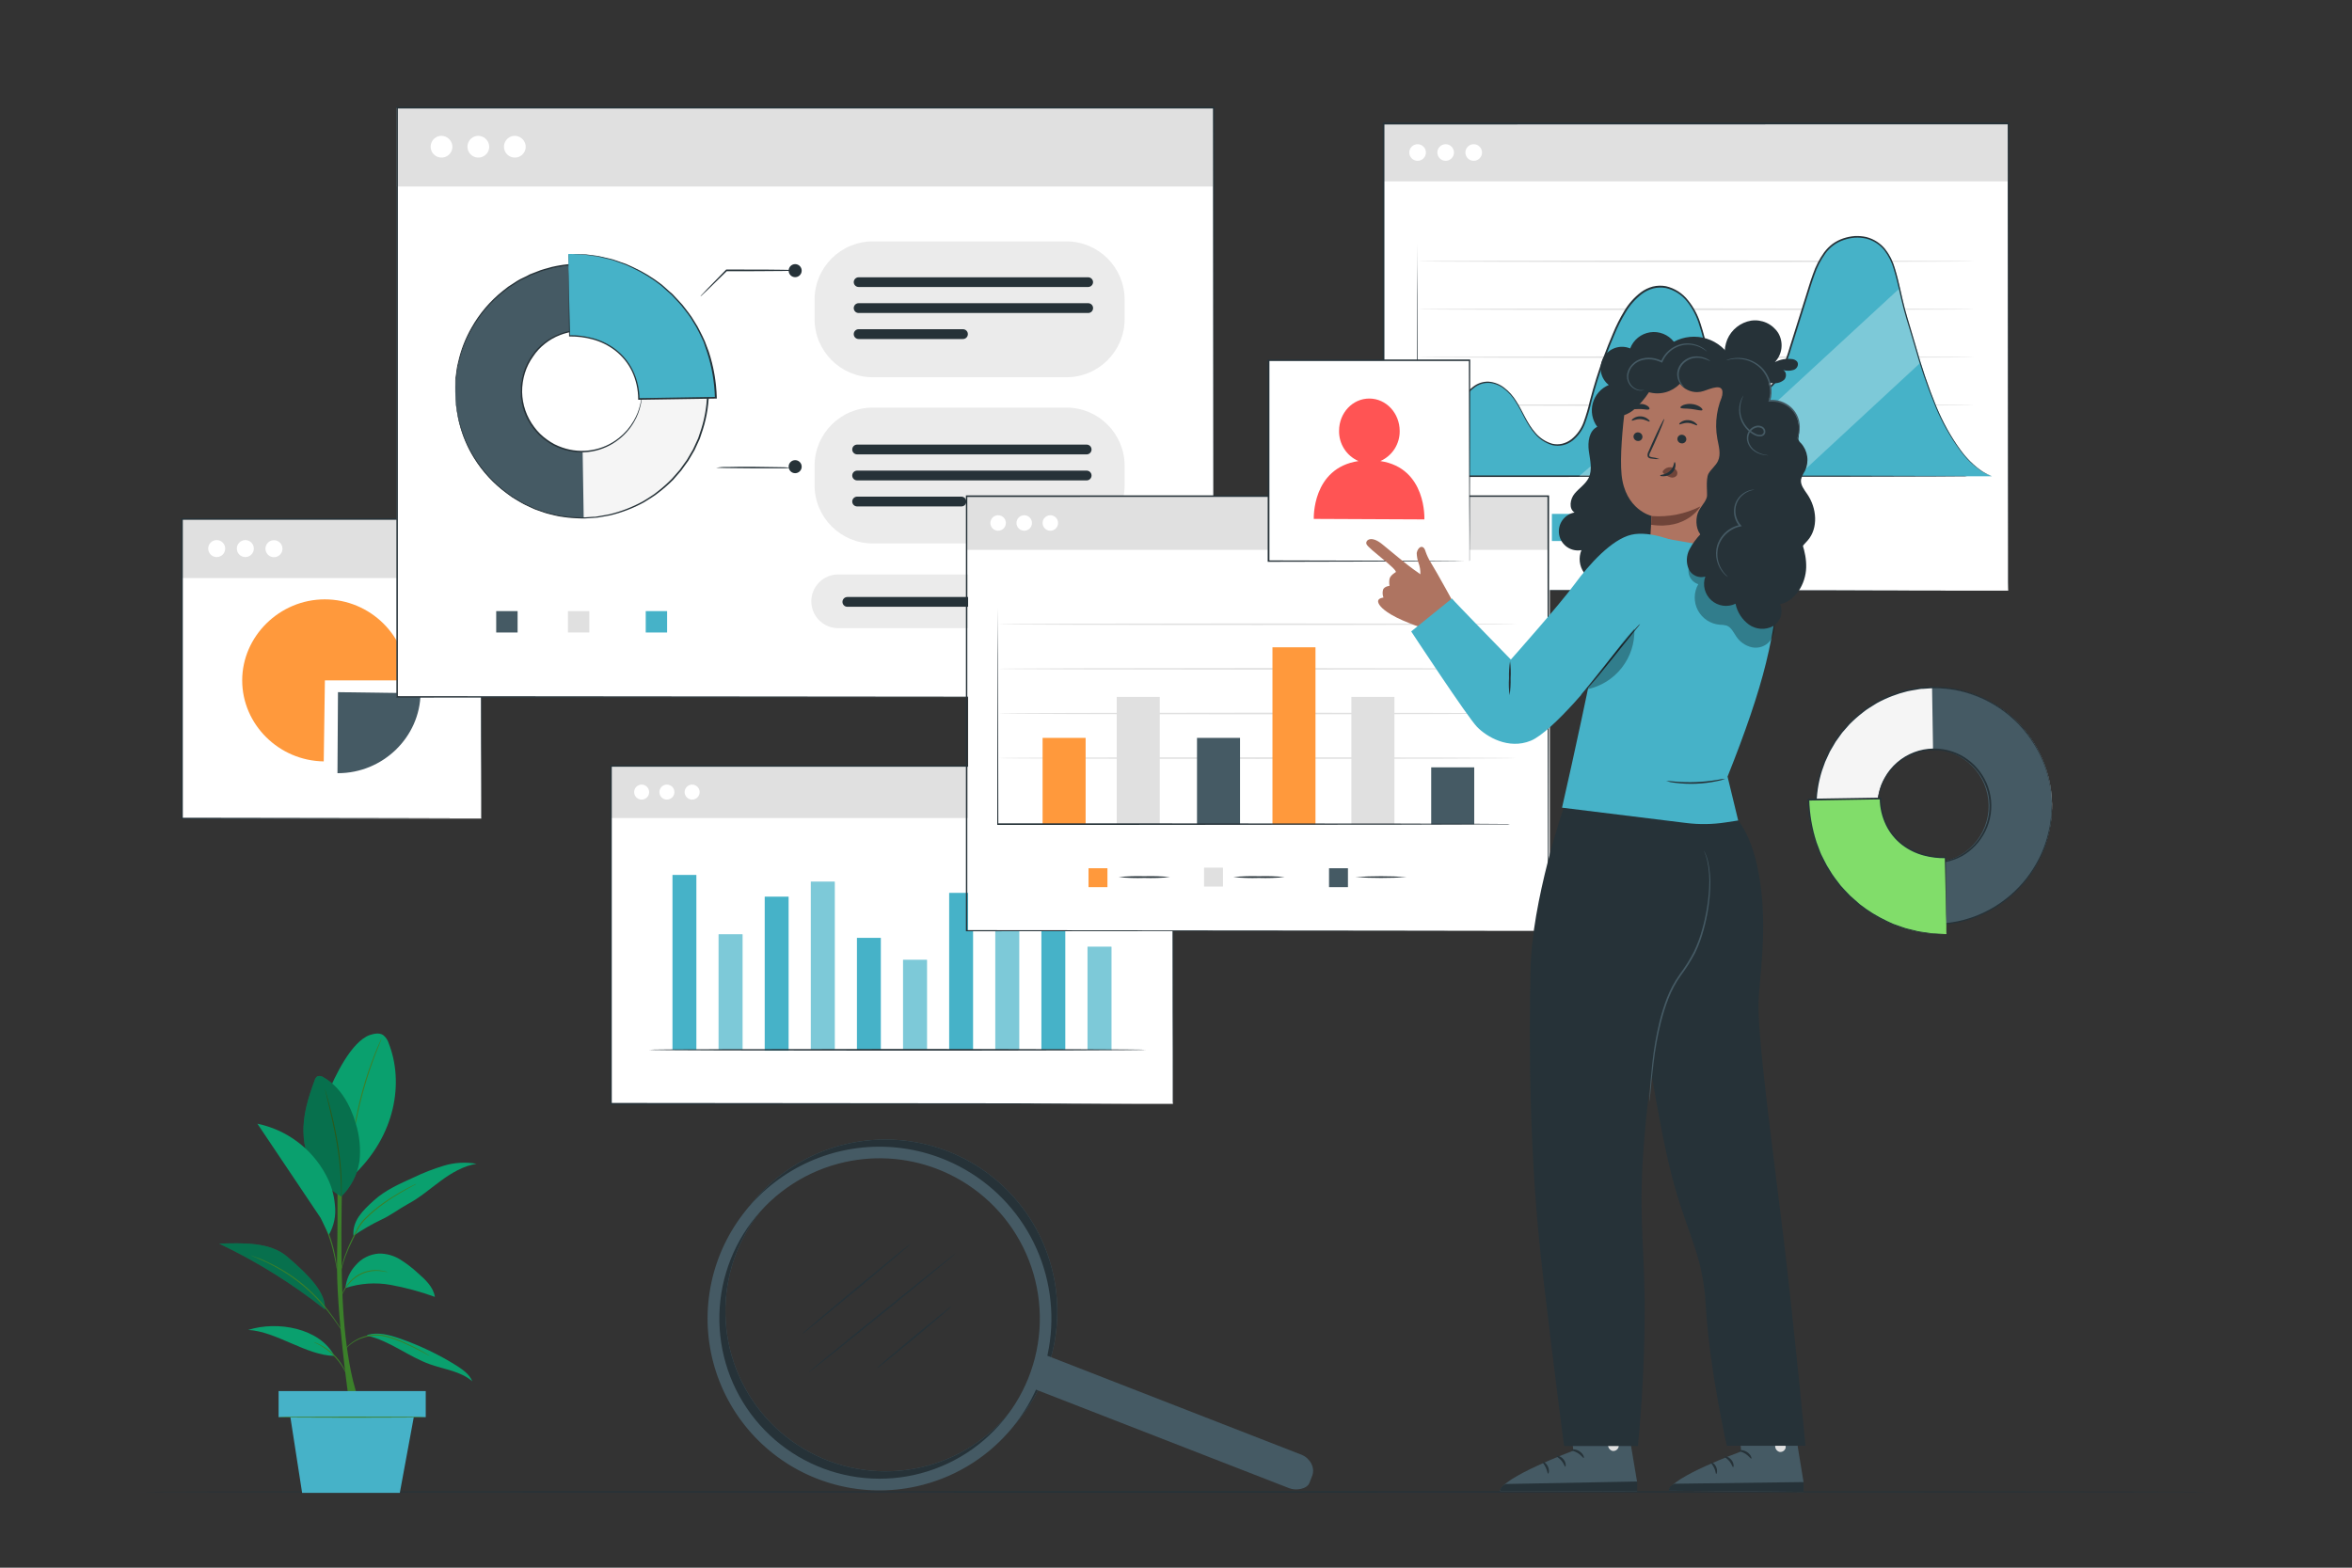 <svg width="564" height="376" viewBox="0 0 564 376" fill="none" xmlns="http://www.w3.org/2000/svg">
<rect x="0" y="0" width="564" height="376" fill="#333333" stroke="none"/>
<path d="M530.468 357.824C530.468 357.937 419.217 358.02 282.015 358.02C144.812 358.02 33.531 357.952 33.531 357.824C33.531 357.697 144.76 357.629 282.015 357.629C419.27 357.629 530.468 357.719 530.468 357.824Z" fill="#263238"/>
<path d="M83.735 336.339C83.735 336.339 80.554 314.493 80.825 301.785C81.096 289.076 80.825 274.78 80.825 274.78H82.284C82.284 274.78 81.291 300.002 82.374 315.223C83.457 330.443 86.292 336.339 86.292 336.339H83.75" fill="#3B802A"/>
<path d="M93.201 250.198C92.968 249.423 92.5 248.74 91.863 248.243C90.938 247.656 89.72 247.904 88.682 248.243C84.26 249.807 80.335 258.056 78.545 262.395L84.418 282.188C95.021 272.374 96.856 259.44 93.201 250.198Z" fill="#0AA06E"/>
<path d="M91.525 249.047C91.505 249.135 91.474 249.221 91.434 249.303C91.359 249.491 91.269 249.731 91.149 250.055C90.893 250.679 90.532 251.559 90.096 252.709C89.231 254.965 88.133 258.093 87.148 261.635C86.163 265.177 85.494 268.441 85.072 270.81C84.862 271.998 84.704 272.96 84.606 273.622C84.554 273.938 84.516 274.186 84.478 274.374C84.469 274.464 84.449 274.552 84.418 274.637C84.41 274.547 84.41 274.457 84.418 274.367C84.418 274.164 84.463 273.908 84.501 273.615C84.569 272.938 84.704 271.975 84.892 270.78C85.387 267.674 86.057 264.598 86.9 261.568C87.736 258.539 88.74 255.559 89.908 252.641C90.359 251.528 90.75 250.626 91.036 250.017C91.164 249.731 91.276 249.498 91.359 249.318C91.399 249.219 91.455 249.128 91.525 249.047Z" fill="#3B802A"/>
<path d="M81.809 286.956C79.144 285.431 76.914 283.247 75.334 280.613C73.754 277.98 72.877 274.985 72.785 271.916C72.575 267.524 73.928 263.215 75.455 259.094C75.549 258.721 75.77 258.391 76.079 258.162C76.329 258.069 76.598 258.042 76.861 258.083C77.125 258.124 77.373 258.231 77.583 258.395C81.584 260.651 84.013 265.012 85.299 269.434C86.223 272.365 86.53 275.455 86.201 278.511C85.702 281.725 84.174 284.691 81.847 286.963" fill="#0AA06E"/>
<path d="M81.809 286.956C81.799 286.868 81.799 286.78 81.809 286.692C81.809 286.489 81.809 286.234 81.809 285.94C81.809 285.286 81.809 284.331 81.726 283.158C81.57 280.092 81.231 277.039 80.711 274.014C80.094 270.464 79.357 267.291 78.808 264.99C78.537 263.869 78.319 262.952 78.161 262.275C78.086 261.974 78.034 261.734 77.989 261.523C77.963 261.437 77.948 261.349 77.943 261.26C77.984 261.338 78.014 261.422 78.034 261.508L78.252 262.26C78.432 262.892 78.68 263.817 79.004 264.96C79.598 267.216 80.365 270.419 80.974 273.984C81.504 277.018 81.823 280.086 81.929 283.166C81.929 284.346 81.929 285.301 81.929 285.963C81.929 286.271 81.929 286.519 81.929 286.715C81.901 286.801 81.86 286.882 81.809 286.956Z" fill="#3B802A"/>
<g opacity="0.3">
<path d="M81.809 286.956C79.144 285.431 76.914 283.247 75.334 280.613C73.754 277.98 72.877 274.985 72.785 271.916C72.575 267.524 73.928 263.215 75.455 259.094C75.549 258.721 75.77 258.391 76.079 258.162C76.329 258.069 76.598 258.042 76.861 258.083C77.125 258.124 77.373 258.231 77.583 258.395C81.584 260.651 84.013 265.012 85.299 269.434C86.223 272.365 86.53 275.455 86.201 278.511C85.702 281.725 84.174 284.691 81.847 286.963" fill="black"/>
</g>
<path d="M88.022 320.352C93.443 321.548 97.903 325.368 103.129 327.225C106.588 328.458 110.499 328.887 113.259 331.308C112.597 329.632 111.003 328.519 109.499 327.548C105.196 324.857 100.602 322.662 95.805 321.006C93.346 320.156 90.684 319.449 88.172 320.149" fill="#0AA06E"/>
<path d="M80.186 325.203C73.418 325.097 66.259 319.322 59.506 318.976C66.575 316.72 76.697 318.555 80.186 325.203Z" fill="#0AA06E"/>
<path d="M82.84 308.929C86.338 307.778 90.068 307.519 93.691 308.177C97.294 308.838 100.836 309.799 104.279 311.049C103.926 308.696 102.023 306.928 100.234 305.364C98.923 304.14 97.498 303.044 95.977 302.093C94.449 301.139 92.68 300.641 90.879 300.657C89.799 300.727 88.744 301.014 87.777 301.501C86.811 301.988 85.953 302.665 85.254 303.492C83.879 304.987 83.031 306.891 82.84 308.914" fill="#0AA06E"/>
<path d="M68.913 301.439C64.671 297.792 58.174 298.145 52.557 298.273C61.578 302.568 70.086 307.866 77.922 314.065C78.155 310.109 74.312 306.064 68.913 301.439Z" fill="#0AA06E"/>
<g opacity="0.3">
<path d="M68.913 301.439C64.671 297.792 58.174 298.145 52.557 298.273C61.578 302.568 70.086 307.866 77.922 314.065C78.155 310.109 74.312 306.064 68.913 301.439Z" fill="black"/>
</g>
<path d="M84.757 296.4C86.844 294.956 89.041 293.678 91.329 292.58C93.585 291.565 95.676 289.933 97.849 288.76C100.662 287.256 103.113 285.113 105.685 283.225C108.257 281.338 111.107 279.631 114.273 279.127C111.669 278.663 108.993 278.818 106.46 279.578C103.936 280.338 101.477 281.296 99.105 282.443C95.774 283.947 92.382 285.451 89.66 287.918C86.938 290.384 84.471 292.76 84.757 296.4Z" fill="#0AA06E"/>
<path d="M103.024 325.202C102.95 325.182 102.879 325.152 102.814 325.112L102.22 324.804C101.708 324.533 100.979 324.127 100.054 323.668C99.595 323.428 99.091 323.172 98.55 322.916C98.008 322.661 97.414 322.375 96.783 322.104C95.436 321.501 94.04 321.015 92.609 320.653C91.189 320.257 89.694 320.219 88.255 320.54C87.629 320.68 87.013 320.863 86.413 321.089C85.889 321.293 85.386 321.545 84.909 321.841C84.219 322.273 83.59 322.794 83.036 323.39C82.645 323.811 82.45 324.067 82.434 324.052C82.419 324.037 82.434 323.977 82.555 323.856C82.675 323.736 82.78 323.548 82.961 323.322C83.5 322.699 84.123 322.153 84.811 321.698C85.287 321.386 85.791 321.117 86.315 320.894C86.922 320.648 87.548 320.452 88.187 320.307C89.658 319.966 91.191 319.997 92.647 320.397C94.093 320.771 95.502 321.274 96.858 321.901C97.49 322.182 98.076 322.46 98.618 322.736C99.166 322.999 99.67 323.262 100.122 323.488C101.039 323.969 101.761 324.398 102.257 324.691L102.829 325.037C102.942 325.15 103.024 325.195 103.024 325.202Z" fill="#3B802A"/>
<path d="M75.123 321.855C75.272 321.878 75.416 321.921 75.552 321.983C75.931 322.117 76.301 322.278 76.657 322.465C77.841 323.055 78.933 323.815 79.898 324.721C80.86 325.644 81.679 326.706 82.328 327.871C82.522 328.223 82.698 328.584 82.854 328.954C82.921 329.087 82.967 329.229 82.989 329.375C82.989 329.375 82.696 328.819 82.177 327.954C81.496 326.836 80.675 325.81 79.733 324.901C78.786 323.992 77.724 323.211 76.575 322.577C75.695 322.111 75.108 321.855 75.123 321.855Z" fill="#3B802A"/>
<path d="M60.113 301.093C60.212 301.112 60.307 301.142 60.399 301.183L61.219 301.469L62.505 301.943C63.001 302.131 63.542 302.401 64.159 302.695C67.342 304.168 70.313 306.059 72.995 308.319C74.458 309.577 75.835 310.931 77.116 312.373C78.153 313.557 79.127 314.794 80.034 316.08C80.786 317.178 81.402 318.088 81.801 318.72L82.267 319.472C82.328 319.553 82.379 319.641 82.418 319.735C82.343 319.666 82.277 319.588 82.222 319.502C82.109 319.344 81.936 319.111 81.726 318.795C81.297 318.178 80.688 317.291 79.898 316.2C79.109 315.11 78.116 313.869 76.943 312.546C75.662 311.118 74.291 309.774 72.837 308.523C70.169 306.277 67.228 304.377 64.084 302.867C63.482 302.589 62.941 302.303 62.452 302.115L61.181 301.551L60.384 301.221L60.113 301.093Z" fill="#3B802A"/>
<path d="M93.021 305.116C92.839 305.109 92.657 305.084 92.48 305.041L91.856 304.928C91.615 304.883 91.329 304.883 91.021 304.846C89.411 304.709 87.795 305.03 86.359 305.771C85.568 306.178 84.847 306.709 84.223 307.342C83.706 307.85 83.249 308.415 82.862 309.027C82.509 309.599 82.195 310.195 81.922 310.809C81.951 310.629 81.999 310.453 82.065 310.283C82.234 309.813 82.451 309.362 82.712 308.937C83.088 308.299 83.543 307.71 84.065 307.184C84.694 306.527 85.426 305.976 86.231 305.553C87.704 304.788 89.373 304.484 91.021 304.68C91.304 304.702 91.585 304.739 91.863 304.793L92.487 304.951C92.672 304.981 92.852 305.037 93.021 305.116Z" fill="#3B802A"/>
<path d="M99.842 283.955C99.763 284.017 99.677 284.069 99.587 284.113L98.835 284.527C98.173 284.88 97.225 285.406 96.075 286.083C94.924 286.76 93.586 287.587 92.15 288.64C90.582 289.736 89.112 290.966 87.758 292.317C87.06 293.01 86.456 293.791 85.96 294.641C85.517 295.498 85.096 296.318 84.705 297.115C83.998 298.509 83.368 299.939 82.817 301.401C82.454 302.386 82.148 303.39 81.9 304.409C81.727 305.161 81.667 305.545 81.644 305.545C81.629 305.445 81.629 305.344 81.644 305.244C81.644 305.049 81.712 304.755 81.787 304.387C81.998 303.35 82.282 302.33 82.637 301.334C83.167 299.856 83.782 298.409 84.479 297.002C84.87 296.205 85.291 295.37 85.727 294.521C86.228 293.646 86.845 292.844 87.562 292.137C88.923 290.774 90.406 289.538 91.992 288.445C93.443 287.422 94.811 286.587 95.97 285.918C97.128 285.249 98.098 284.76 98.767 284.414L99.519 284.045C99.624 284.004 99.732 283.974 99.842 283.955Z" fill="#3B802A"/>
<path d="M80.818 304.5C80.744 304.317 80.699 304.125 80.682 303.929C80.6 303.515 80.502 302.989 80.382 302.364C80.056 300.644 79.63 298.944 79.103 297.273C78.554 295.609 77.906 293.98 77.163 292.393C76.9 291.814 76.674 291.325 76.501 290.934C76.407 290.763 76.334 290.581 76.283 290.393C76.401 290.55 76.501 290.718 76.584 290.896C76.764 291.227 77.02 291.709 77.336 292.318C78.132 293.89 78.806 295.522 79.351 297.198C79.889 298.877 80.298 300.594 80.577 302.334C80.682 302.996 80.758 303.538 80.795 303.914C80.823 304.108 80.831 304.304 80.818 304.5Z" fill="#3B802A"/>
<path d="M80.32 289.061C80.109 286.492 79.358 283.996 78.116 281.737C76.442 278.626 74.106 275.921 71.274 273.81C68.442 271.698 65.182 270.233 61.723 269.517C66.786 277.037 71.845 284.577 76.898 292.137L78.861 296.167C80.097 294.016 80.608 291.525 80.32 289.061Z" fill="#0AA06E"/>
<path d="M102.09 333.64H66.807V339.896H102.09V333.64Z" fill="#46B2C8"/>
<path d="M69.439 338.648L72.448 358.058H95.872L99.452 338.648H69.439Z" fill="#46B2C8"/>
<path d="M102.069 339.904C102.069 339.971 94.112 340.031 84.299 340.031C74.485 340.031 66.522 339.971 66.522 339.904C66.522 339.836 74.478 339.783 84.299 339.783C94.12 339.783 102.069 339.828 102.069 339.904Z" fill="#3B802A"/>
<path d="M221.193 354.771C214.853 356.173 208.271 356.056 201.985 354.432C195.698 352.807 189.884 349.72 185.017 345.423C180.149 341.125 176.366 335.738 173.976 329.701C171.585 323.664 170.654 317.148 171.26 310.683C171.865 304.218 173.989 297.988 177.459 292.5C180.929 287.011 185.646 282.42 191.227 279.101C196.808 275.782 203.094 273.828 209.572 273.399C216.051 272.97 222.54 274.077 228.51 276.631C236.538 280.06 243.269 285.95 247.734 293.452C252.198 300.953 254.166 309.679 253.352 318.37C252.538 327.062 248.985 335.27 243.205 341.812C237.426 348.354 229.718 352.892 221.193 354.771ZM204.025 276.992C195.087 278.975 187.153 284.086 181.65 291.403C176.148 298.72 173.441 307.762 174.016 316.898C174.592 326.035 178.412 334.666 184.788 341.234C191.165 347.803 199.678 351.878 208.794 352.725C217.909 353.571 227.027 351.134 234.505 345.851C241.982 340.569 247.326 332.789 249.574 323.915C251.822 315.041 250.826 305.655 246.765 297.45C242.704 289.245 235.846 282.761 227.427 279.165C220.045 276.013 211.861 275.253 204.025 276.992Z" fill="#455A64"/>
<path d="M221.193 354.771C214.853 356.173 208.271 356.056 201.985 354.432C195.698 352.807 189.884 349.72 185.017 345.423C180.149 341.125 176.366 335.738 173.976 329.701C171.585 323.664 170.654 317.148 171.26 310.683C171.865 304.218 173.989 297.988 177.459 292.5C180.929 287.011 185.646 282.42 191.227 279.101C196.808 275.782 203.094 273.828 209.572 273.399C216.051 272.97 222.54 274.077 228.51 276.631C236.538 280.06 243.269 285.95 247.734 293.452C252.198 300.953 254.166 309.679 253.352 318.37C252.538 327.062 248.985 335.27 243.205 341.812C237.426 348.354 229.718 352.892 221.193 354.771ZM204.025 276.992C195.087 278.975 187.153 284.086 181.65 291.403C176.148 298.72 173.441 307.762 174.016 316.898C174.592 326.035 178.412 334.666 184.788 341.234C191.165 347.803 199.678 351.878 208.794 352.725C217.909 353.571 227.027 351.134 234.505 345.851C241.982 340.569 247.326 332.789 249.574 323.915C251.822 315.041 250.826 305.655 246.765 297.45C242.704 289.245 235.846 282.761 227.427 279.165C220.045 276.013 211.861 275.253 204.025 276.992Z" fill="#263238"/>
<path d="M219.78 356.493C213.44 357.894 206.858 357.777 200.572 356.151C194.285 354.526 188.472 351.439 183.605 347.14C178.738 342.842 174.956 337.455 172.566 331.418C170.176 325.381 169.246 318.865 169.852 312.4C170.458 305.935 172.582 299.705 176.053 294.217C179.523 288.729 184.241 284.139 189.822 280.82C195.403 277.501 201.688 275.548 208.167 275.119C214.646 274.691 221.135 275.798 227.104 278.353C235.132 281.783 241.863 287.673 246.327 295.175C250.791 302.677 252.758 311.403 251.943 320.095C251.129 328.786 247.575 336.995 241.794 343.536C236.014 350.078 228.305 354.615 219.78 356.493ZM202.612 278.714C193.668 280.695 185.726 285.806 180.218 293.126C174.71 300.445 171.998 309.492 172.571 318.634C173.144 327.776 176.964 336.414 183.342 342.988C189.72 349.563 198.238 353.643 207.359 354.493C216.48 355.343 225.604 352.906 233.087 347.623C240.57 342.339 245.92 334.556 248.171 325.677C250.423 316.797 249.428 307.406 245.367 299.195C241.306 290.984 234.445 284.494 226.021 280.895C218.637 277.742 210.451 276.98 202.612 278.714Z" fill="#455A64"/>
<path d="M314.66 353.959L313.998 355.659C313.404 357.163 310.764 357.576 309.132 356.93L247.408 332.903L250.514 324.917L312.148 348.928C314.148 349.756 315.419 352.004 314.66 353.959Z" fill="#455A64"/>
<path d="M229.135 300.635C229.203 300.717 221.367 307.177 211.636 315.058C201.905 322.939 193.957 329.271 193.889 329.181C193.821 329.09 201.65 322.638 211.388 314.757C221.127 306.876 229.068 300.552 229.135 300.635Z" fill="#263238"/>
<path d="M218.449 298.243C218.517 298.326 212.719 303.259 205.507 309.253C198.295 315.246 192.385 320.051 192.317 319.969C192.249 319.886 198.04 314.953 205.259 308.952C212.478 302.951 218.374 298.161 218.449 298.243Z" fill="#263238"/>
<path d="M228.262 313.216C228.329 313.299 224.366 316.713 219.411 320.834C214.455 324.955 210.387 328.234 210.296 328.151C210.206 328.068 214.192 324.654 219.155 320.533C224.118 316.412 228.194 313.134 228.262 313.216Z" fill="#263238"/>
<path d="M492.065 192.858C492.13 198.452 490.536 203.94 487.484 208.629C484.433 213.318 480.061 216.997 474.92 219.204C469.779 221.41 464.099 222.044 458.598 221.025C453.098 220.006 448.022 217.381 444.012 213.48C440.002 209.579 437.237 204.577 436.067 199.107C434.898 193.636 435.374 187.941 437.438 182.741C439.502 177.541 443.06 173.07 447.663 169.89C452.266 166.71 457.707 164.966 463.301 164.876C470.823 164.782 478.076 167.675 483.468 172.92C488.861 178.166 491.952 185.336 492.065 192.858ZM450.216 193.535C450.27 196.209 451.115 198.807 452.644 201.002C454.174 203.196 456.319 204.888 458.809 205.865C461.299 206.841 464.023 207.058 466.636 206.487C469.249 205.917 471.635 204.585 473.492 202.66C475.349 200.735 476.594 198.303 477.07 195.671C477.546 193.039 477.231 190.325 476.166 187.871C475.1 185.418 473.332 183.335 471.084 181.886C468.836 180.436 466.209 179.686 463.534 179.728C459.939 179.797 456.517 181.29 454.021 183.878C451.524 186.466 450.156 189.939 450.216 193.535Z" fill="#F5F5F5"/>
<path d="M492.065 192.858C492.194 200.375 489.338 207.637 484.122 213.053C478.907 218.468 471.758 221.596 464.241 221.75L463.985 206.913C467.5 206.723 470.805 205.179 473.205 202.604C475.606 200.028 476.914 196.623 476.856 193.103C476.797 189.583 475.376 186.223 472.892 183.729C470.408 181.235 467.053 179.8 463.534 179.728L463.301 164.891C470.821 164.795 478.073 167.685 483.465 172.928C488.857 178.17 491.95 185.338 492.065 192.858Z" fill="#455A64"/>
<path d="M450.215 193.534C450.207 193.459 450.207 193.384 450.215 193.309V192.662C450.211 192.312 450.234 191.963 450.283 191.617C450.328 191.138 450.409 190.663 450.524 190.196C450.803 188.895 451.285 187.647 451.952 186.496C453.508 183.71 455.993 181.561 458.974 180.424C461.955 179.287 465.24 179.235 468.256 180.277C469.51 180.701 470.692 181.315 471.76 182.096C472.315 182.497 472.843 182.934 473.339 183.405C473.831 183.899 474.291 184.424 474.715 184.977C476.487 187.306 477.467 190.141 477.513 193.068C477.559 195.994 476.668 198.858 474.971 201.242C474.572 201.812 474.132 202.353 473.655 202.859C473.182 203.344 472.68 203.798 472.151 204.22C471.107 205.036 469.942 205.686 468.699 206.145C465.72 207.282 462.436 207.335 459.422 206.296C456.407 205.257 453.854 203.191 452.208 200.46C451.524 199.336 451.017 198.114 450.704 196.836C450.575 196.372 450.482 195.9 450.426 195.422C450.36 195.077 450.324 194.728 450.321 194.377C450.321 194.106 450.321 193.895 450.321 193.73C450.31 193.658 450.31 193.584 450.321 193.512C450.425 194.616 450.608 195.712 450.869 196.791C451.212 198.047 451.739 199.246 452.434 200.348C453.345 201.81 454.527 203.086 455.915 204.108C457.701 205.425 459.788 206.273 461.985 206.576C464.183 206.878 466.422 206.624 468.496 205.837C469.704 205.384 470.833 204.745 471.843 203.942C472.377 203.54 472.88 203.098 473.347 202.619C473.812 202.125 474.241 201.6 474.633 201.047C476.271 198.728 477.13 195.948 477.084 193.109C477.038 190.27 476.09 187.519 474.377 185.255C473.969 184.723 473.524 184.221 473.046 183.751C472.574 183.293 472.072 182.869 471.542 182.48C470.507 181.711 469.357 181.11 468.135 180.698C466.023 179.953 463.756 179.757 461.546 180.126C459.337 180.496 457.257 181.419 455.502 182.811C454.147 183.875 453.006 185.187 452.14 186.676C451.485 187.803 450.996 189.019 450.689 190.286C450.454 191.356 450.296 192.442 450.215 193.534Z" fill="#263238"/>
<path d="M492.065 192.858C492.065 192.858 492.065 192.7 492.012 192.399L491.907 191.053C491.907 190.752 491.854 190.429 491.832 190.06C491.809 189.692 491.704 189.308 491.629 188.88C491.485 187.894 491.274 186.919 490.997 185.962C490.292 183.321 489.195 180.801 487.741 178.487C485.638 175.075 482.836 172.148 479.519 169.899C476.202 167.65 472.445 166.13 468.497 165.44C467.316 165.242 466.122 165.122 464.925 165.079C464.316 165.079 463.707 165.019 463.09 165.079L461.225 165.207C460.909 165.207 460.594 165.207 460.285 165.282L459.345 165.447C458.721 165.56 458.082 165.643 457.458 165.786C456.18 166.094 454.924 166.486 453.698 166.959C452.447 167.439 451.231 168.005 450.058 168.651C449.472 168.989 448.908 169.403 448.321 169.734C447.735 170.096 447.175 170.498 446.644 170.937C445.538 171.793 444.49 172.723 443.508 173.719L442.102 175.321L441.748 175.727L441.433 176.163L440.808 177.036L440.177 177.915L439.628 178.855L439.071 179.795L438.801 180.269L438.568 180.766L437.665 182.736L436.913 184.834C435.073 190.635 435.171 196.878 437.191 202.619C437.462 203.311 437.725 204.002 437.988 204.694C438.252 205.386 438.65 206.01 438.974 206.664L439.222 207.161L439.508 207.619L440.094 208.544L440.673 209.469L441.327 210.327L441.989 211.176L442.312 211.605L442.681 211.996L444.132 213.553C445.148 214.52 446.229 215.417 447.366 216.237C447.909 216.661 448.482 217.046 449.08 217.388C449.675 217.726 450.254 218.095 450.848 218.411C452.043 219.02 453.279 219.546 454.548 219.982C455.776 220.415 457.032 220.767 458.308 221.035C458.939 221.155 459.578 221.223 460.203 221.313L461.15 221.449C461.458 221.486 461.774 221.449 462.09 221.494L463.955 221.562C464.579 221.562 465.188 221.494 465.797 221.456C466.993 221.383 468.182 221.225 469.354 220.983C473.655 220.102 477.687 218.218 481.123 215.485C483.968 213.247 486.355 210.482 488.154 207.341C489.534 204.981 490.548 202.425 491.162 199.761C491.414 198.798 491.595 197.818 491.704 196.828C491.764 196.4 491.832 196.001 491.869 195.64C491.907 195.279 491.869 194.948 491.907 194.647C491.907 194.068 491.96 193.617 491.975 193.301C491.99 192.986 492.012 192.843 492.012 192.843C492.012 192.843 492.012 192.993 492.012 193.301C492.012 193.61 492.012 194.053 492.012 194.655C492.012 194.948 492.012 195.279 492.012 195.648C492.012 196.016 491.922 196.4 491.877 196.843C491.779 197.84 491.608 198.827 491.365 199.799C490.768 202.484 489.767 205.062 488.395 207.447C486.403 210.965 483.686 214.02 480.424 216.41C477.163 218.799 473.43 220.468 469.475 221.306C468.286 221.55 467.083 221.713 465.873 221.795C465.256 221.795 464.639 221.9 464.015 221.9L462.12 221.84C461.804 221.84 461.489 221.84 461.173 221.795L460.218 221.659C459.578 221.569 458.932 221.509 458.292 221.381C456.994 221.115 455.715 220.761 454.465 220.321C453.178 219.879 451.922 219.351 450.705 218.742C450.096 218.418 449.509 218.05 448.908 217.704C448.303 217.355 447.723 216.965 447.17 216.538C446.02 215.708 444.925 214.803 443.892 213.831L442.388 212.252L442.019 211.853L441.681 211.425L441.019 210.56L440.35 209.687L439.756 208.755L439.169 207.815L438.876 207.349L438.628 206.852L437.665 204.867L436.853 202.762C434.8 196.936 434.7 190.601 436.567 184.714L437.319 182.578L438.252 180.547L438.485 180.044L438.763 179.57L439.327 178.607L439.884 177.66L440.523 176.772L441.162 175.885L441.478 175.441L441.839 175.035L443.26 173.411C444.261 172.406 445.326 171.466 446.448 170.599C446.984 170.151 447.552 169.744 448.148 169.38C448.742 169.012 449.314 168.628 449.908 168.282C451.097 167.63 452.331 167.063 453.6 166.583C454.824 166.102 456.081 165.708 457.36 165.402C457.999 165.252 458.638 165.169 459.278 165.056L460.225 164.898C460.541 164.846 460.864 164.846 461.18 164.816L463.068 164.695C463.692 164.695 464.309 164.695 464.925 164.74C466.136 164.781 467.342 164.907 468.535 165.116C472.518 165.819 476.305 167.363 479.644 169.646C482.983 171.928 485.797 174.896 487.899 178.352C489.345 180.681 490.428 183.216 491.11 185.872C491.385 186.835 491.589 187.818 491.719 188.812C491.779 189.241 491.862 189.632 491.899 190C491.937 190.369 491.937 190.692 491.952 190.993C491.952 191.579 492.005 192.023 492.02 192.346C492.035 192.67 492.065 192.858 492.065 192.858Z" fill="#263238"/>
<path d="M466.752 224.036C462.452 224.136 458.176 223.377 454.173 221.804C450.17 220.231 446.521 217.875 443.44 214.874C440.358 211.873 437.907 208.288 436.228 204.328C434.55 200.368 433.678 196.113 433.664 191.812L450.96 191.534C451.103 200.302 457.781 205.822 466.511 205.687L466.752 224.036Z" fill="#81DD6A"/>
<path d="M466.752 224.036C466.743 223.923 466.743 223.81 466.752 223.697V222.727C466.752 221.862 466.699 220.622 466.654 219.05C466.587 215.861 466.489 211.289 466.361 205.687L466.511 205.83C464.758 205.858 463.01 205.646 461.315 205.198C459.449 204.702 457.697 203.849 456.156 202.686C454.502 201.422 453.166 199.79 452.253 197.919C451.289 195.927 450.775 193.747 450.749 191.534L450.945 191.722L437.559 191.94L433.656 192.008L433.852 191.805C433.946 195.281 434.539 198.725 435.612 202.032C435.905 202.784 436.198 203.589 436.484 204.363C436.77 205.138 437.236 205.867 437.544 206.559C437.892 207.276 438.286 207.97 438.725 208.635C439.112 209.307 439.538 209.954 440.003 210.575L441.38 212.387C441.861 212.951 442.38 213.478 442.884 214.011L443.636 214.801L444.433 215.508L445.989 216.884C447.971 218.438 450.12 219.764 452.396 220.84L453.9 221.547C454.412 221.742 454.916 221.907 455.404 222.08L456.833 222.577C457.299 222.727 457.766 222.81 458.209 222.923L459.488 223.239L460.097 223.381L460.691 223.472L462.804 223.772C463.363 223.849 463.925 223.894 464.488 223.908L465.729 223.968L466.481 224.013H466.76H465.752H464.488C463.913 224.022 463.337 223.989 462.766 223.915L460.638 223.652C460.443 223.652 460.24 223.607 460.044 223.569L459.428 223.427L458.134 223.133C457.69 223.02 457.217 222.938 456.743 222.795L455.307 222.306C454.81 222.133 454.299 221.975 453.803 221.78L452.253 221.08C449.945 220.016 447.767 218.689 445.764 217.125L444.184 215.749L443.372 215.042L442.62 214.245C442.124 213.703 441.598 213.177 441.116 212.605L439.718 210.785C439.245 210.158 438.811 209.502 438.417 208.823C437.97 208.154 437.57 207.456 437.221 206.732C436.867 205.98 436.469 205.228 436.146 204.476C435.822 203.724 435.552 202.912 435.258 202.122C434.161 198.781 433.556 195.298 433.461 191.782V191.587H433.664L437.559 191.519L450.945 191.309H451.133V191.497C451.147 193.653 451.632 195.781 452.554 197.731C453.435 199.548 454.721 201.138 456.314 202.378C457.814 203.523 459.523 204.363 461.345 204.852C463.009 205.303 464.727 205.523 466.451 205.506H466.602V205.657C466.662 211.297 466.707 215.891 466.737 219.103C466.737 220.667 466.737 221.892 466.737 222.75V223.697C466.759 223.938 466.752 224.043 466.752 224.036Z" fill="#263238"/>
<path d="M481.565 29.659H331.729V141.662H481.565V29.659Z" fill="white"/>
<path d="M481.565 29.659H331.729V43.504H481.565V29.659Z" fill="#E0E0E0"/>
<path d="M339.934 38.571C341.035 38.571 341.927 37.678 341.927 36.578C341.927 35.477 341.035 34.585 339.934 34.585C338.834 34.585 337.941 35.477 337.941 36.578C337.941 37.678 338.834 38.571 339.934 38.571Z" fill="white"/>
<path d="M346.665 38.571C347.765 38.571 348.657 37.678 348.657 36.578C348.657 35.477 347.765 34.585 346.665 34.585C345.564 34.585 344.672 35.477 344.672 36.578C344.672 37.678 345.564 38.571 346.665 38.571Z" fill="white"/>
<path d="M353.387 38.571C354.488 38.571 355.38 37.678 355.38 36.578C355.38 35.477 354.488 34.585 353.387 34.585C352.287 34.585 351.395 35.477 351.395 36.578C351.395 37.678 352.287 38.571 353.387 38.571Z" fill="white"/>
<path d="M481.565 141.662C481.565 141.662 481.565 140.963 481.565 139.617C481.565 138.27 481.565 136.27 481.565 133.668C481.565 128.457 481.565 120.809 481.528 111.041C481.528 91.526 481.475 63.544 481.445 29.659L481.603 29.817L331.782 29.855L331.977 29.659C331.977 69.906 331.977 108.04 331.977 141.662L331.797 141.481L439.957 141.572L470.669 141.617H478.813H480.918H478.843H470.729L440.055 141.67L331.767 141.752H331.594V141.579C331.594 107.957 331.594 69.823 331.594 29.576V29.381H331.804H481.625H481.783V29.546C481.783 63.469 481.723 91.489 481.7 111.025C481.7 120.801 481.7 128.412 481.663 133.586C481.663 136.18 481.663 138.165 481.663 139.504C481.663 140.842 481.565 141.662 481.565 141.662Z" fill="#263238"/>
<path d="M473.308 97.158C473.308 97.264 443.491 97.354 406.718 97.354C369.945 97.354 340.121 97.264 340.121 97.158C340.121 97.053 369.93 96.963 406.718 96.963C443.506 96.963 473.308 97.046 473.308 97.158Z" fill="#E0E0E0"/>
<path d="M473.308 85.66C473.308 85.766 443.491 85.856 406.718 85.856C369.945 85.856 340.121 85.766 340.121 85.66C340.121 85.555 369.93 85.465 406.718 85.465C443.506 85.465 473.308 85.548 473.308 85.66Z" fill="#E0E0E0"/>
<path d="M473.308 74.162C473.308 74.268 443.491 74.358 406.718 74.358C369.945 74.358 340.121 74.268 340.121 74.162C340.121 74.057 369.93 73.967 406.718 73.967C443.506 73.967 473.308 74.049 473.308 74.162Z" fill="#E0E0E0"/>
<path d="M473.308 62.664C473.308 62.77 443.491 62.86 406.718 62.86C369.945 62.86 340.121 62.77 340.121 62.664C340.121 62.559 369.93 62.469 406.718 62.469C443.506 62.469 473.308 62.551 473.308 62.664Z" fill="#E0E0E0"/>
<path d="M463.984 96.73C461.39 90.466 459.608 83.622 457.615 77.133C455.885 71.485 455.72 68.861 454.238 64.07C451.892 56.55 445.696 55.723 441.184 57.761C437.168 59.581 435.438 64.296 434.107 68.545L429.325 83.788C428.681 86.229 427.699 88.567 426.407 90.736C425.016 92.834 422.903 94.579 420.436 94.902C416.36 95.436 412.713 92.03 410.968 88.262C409.224 84.495 408.712 80.238 407.208 76.381C405.704 72.523 402.448 68.861 398.342 68.755C393.281 68.665 389.845 73.824 387.747 78.486C385.097 84.366 382.964 90.465 381.37 96.715C380.941 98.873 380.228 100.964 379.249 102.934C378.166 104.836 376.376 106.468 374.218 106.731C371.443 107.07 368.864 105.092 367.255 102.776C365.645 100.46 364.645 97.745 362.991 95.459C361.336 93.173 358.674 91.27 355.914 91.751C353.44 92.188 351.673 94.353 350.207 96.421C346.221 102.021 342.772 107.983 339.904 114.229H477.671C471.354 112.048 466.549 103.024 463.984 96.73Z" fill="#46B2C8"/>
<path d="M378.64 123.253H372.135V129.758H378.64V123.253Z" fill="#46B2C8"/>
<path d="M419.329 126.502H385.398C385.199 126.502 385.008 126.423 384.867 126.282C384.726 126.141 384.646 125.949 384.646 125.75C384.646 125.551 384.726 125.359 384.867 125.218C385.008 125.077 385.199 124.998 385.398 124.998H419.329C419.528 124.998 419.719 125.077 419.86 125.218C420.001 125.359 420.081 125.551 420.081 125.75C420.081 125.949 420.001 126.141 419.86 126.282C419.719 126.423 419.528 126.502 419.329 126.502Z" fill="#263238"/>
<path d="M471.72 114.229H471.224H469.773L464.178 114.267L443.603 114.327L375.735 114.387H339.932H339.752V114.206C339.752 96.557 339.805 81.509 339.82 70.861C339.82 65.559 339.857 61.348 339.872 58.446C339.872 57.017 339.872 55.911 339.872 55.144C339.872 54.783 339.872 54.505 339.872 54.294C339.872 54.084 339.872 54.009 339.872 54.009C339.872 54.009 339.872 54.106 339.872 54.294C339.872 54.483 339.872 54.783 339.872 55.144C339.872 55.896 339.872 57.017 339.872 58.446C339.872 61.348 339.872 65.559 339.925 70.861C339.925 81.509 339.963 96.557 339.993 114.206L339.812 114.026H375.615L443.483 114.086L464.058 114.146H469.652H471.104C471.555 114.214 471.72 114.229 471.72 114.229Z" fill="#263238"/>
<g opacity="0.3">
<path d="M455.545 69.124L406.65 114.229H431.098L460.531 86.977L455.545 69.124Z" fill="white"/>
</g>
<g opacity="0.3">
<path d="M412.471 90.811L385.572 114.229H378.639L410.403 86.991L413.17 91.676" fill="white"/>
</g>
<path d="M339.904 114.229C341.232 111.136 342.739 108.123 344.416 105.205C346.354 101.771 348.489 98.452 350.808 95.264C351.522 94.294 352.37 93.43 353.328 92.699C354.366 91.906 355.646 91.495 356.952 91.534C358.323 91.64 359.631 92.15 360.712 93C361.849 93.874 362.815 94.95 363.562 96.174C365.149 98.61 366.164 101.565 368.27 103.904C369.319 105.103 370.689 105.977 372.218 106.423C373.004 106.607 373.823 106.607 374.609 106.423C375.41 106.224 376.16 105.861 376.812 105.355C378.148 104.282 379.163 102.861 379.745 101.25C380.351 99.572 380.853 97.86 381.249 96.121C382.187 92.5 383.306 88.928 384.603 85.42C385.265 83.625 385.984 81.823 386.761 80.013C387.514 78.167 388.409 76.382 389.439 74.674C390.476 72.896 391.853 71.34 393.492 70.094C394.338 69.467 395.295 69.006 396.312 68.733C397.351 68.478 398.433 68.447 399.485 68.643C401.594 69.134 403.471 70.334 404.802 72.042C406.159 73.724 407.18 75.652 407.81 77.719C408.502 79.78 408.976 81.901 409.577 83.991C410.099 86.115 410.949 88.145 412.096 90.007C413.25 91.851 414.925 93.311 416.909 94.203C417.887 94.609 418.948 94.775 420.003 94.689C421.059 94.603 422.078 94.266 422.978 93.707C424.754 92.557 426.167 90.928 427.054 89.007C427.925 87.106 428.646 85.14 429.212 83.126C430.465 79.146 431.693 75.24 432.897 71.41C433.506 69.5 434.055 67.59 434.739 65.74C435.371 63.883 436.273 62.13 437.416 60.536C437.994 59.758 438.68 59.067 439.454 58.483C440.234 57.922 441.093 57.481 442.003 57.175C442.899 56.874 443.829 56.687 444.771 56.618C445.702 56.568 446.636 56.646 447.546 56.852C449.321 57.307 450.904 58.322 452.058 59.747C453.137 61.135 453.934 62.722 454.404 64.417C455.411 67.688 455.96 70.951 456.773 73.997C457.164 75.501 457.622 77.005 458.059 78.456C458.495 79.908 458.908 81.337 459.322 82.728C460.699 87.753 462.371 92.692 464.33 97.52C465.828 101.158 467.744 104.61 470.038 107.807C471.473 109.839 473.255 111.604 475.302 113.018C475.85 113.362 476.423 113.664 477.016 113.921L477.618 114.191L477.001 113.958C476.4 113.716 475.819 113.424 475.264 113.086C473.186 111.693 471.377 109.935 469.925 107.897C467.598 104.706 465.657 101.25 464.142 97.602C462.152 92.776 460.457 87.834 459.066 82.803C458.645 81.412 458.224 79.99 457.788 78.539C457.352 77.088 456.885 75.606 456.487 74.072C455.667 71.012 455.111 67.763 454.095 64.514C453.644 62.878 452.878 61.345 451.839 60.002C450.726 58.629 449.199 57.653 447.485 57.22C446.609 57.031 445.711 56.957 444.816 57.002C443.904 57.069 443.004 57.254 442.139 57.551C440.362 58.139 438.817 59.273 437.724 60.792C436.607 62.359 435.725 64.082 435.107 65.906C434.438 67.74 433.882 69.666 433.273 71.561C432.079 75.391 430.856 79.296 429.603 83.277C429.034 85.311 428.305 87.298 427.422 89.218C426.506 91.207 425.039 92.893 423.196 94.076C422.249 94.671 421.172 95.03 420.057 95.121C418.941 95.213 417.821 95.035 416.789 94.602C414.729 93.685 412.991 92.174 411.795 90.263C410.628 88.372 409.761 86.312 409.224 84.157C408.622 82.051 408.141 79.938 407.464 77.907C406.862 75.889 405.882 74.003 404.576 72.35C403.301 70.709 401.501 69.555 399.478 69.079C398.48 68.897 397.455 68.928 396.47 69.169C395.496 69.427 394.581 69.865 393.77 70.463C392.177 71.683 390.833 73.2 389.815 74.93C388.797 76.614 387.909 78.374 387.16 80.194C386.388 81.998 385.669 83.796 385.002 85.585C383.671 89.172 382.558 92.737 381.64 96.249C381.25 97.999 380.747 99.722 380.136 101.407C379.541 103.07 378.501 104.537 377.128 105.649C376.445 106.188 375.652 106.57 374.805 106.769C373.969 106.969 373.098 106.969 372.263 106.769C370.677 106.307 369.257 105.399 368.172 104.152C366.014 101.738 365.014 98.775 363.449 96.369C362.723 95.17 361.783 94.114 360.675 93.256C359.635 92.431 358.373 91.934 357.05 91.827C355.8 91.788 354.574 92.178 353.576 92.932C352.635 93.65 351.8 94.495 351.094 95.444C348.745 98.6 346.574 101.884 344.589 105.28C342.972 108.085 341.837 110.334 341.077 111.86L340.228 113.605C340.04 114.034 339.904 114.229 339.904 114.229Z" fill="#263238"/>
<path d="M281.277 183.743H146.496V264.756H281.277V183.743Z" fill="white"/>
<path d="M281.277 183.743H146.496V196.196H281.277V183.743Z" fill="#E0E0E0"/>
<path d="M155.663 189.97C155.664 190.326 155.56 190.674 155.364 190.971C155.167 191.268 154.887 191.499 154.559 191.636C154.23 191.773 153.869 191.81 153.52 191.742C153.17 191.673 152.85 191.503 152.597 191.251C152.345 191 152.173 190.68 152.103 190.331C152.033 189.983 152.069 189.621 152.204 189.292C152.34 188.963 152.571 188.682 152.866 188.484C153.162 188.286 153.51 188.181 153.866 188.181C154.341 188.181 154.797 188.369 155.134 188.704C155.471 189.04 155.661 189.495 155.663 189.97Z" fill="white"/>
<path d="M161.718 189.969C161.719 190.326 161.615 190.674 161.418 190.971C161.221 191.268 160.94 191.499 160.612 191.636C160.283 191.773 159.921 191.809 159.572 191.74C159.222 191.671 158.901 191.5 158.649 191.248C158.398 190.996 158.226 190.675 158.157 190.326C158.088 189.976 158.124 189.614 158.261 189.286C158.398 188.957 158.63 188.676 158.926 188.479C159.223 188.283 159.572 188.178 159.928 188.18C160.403 188.18 160.858 188.368 161.193 188.704C161.529 189.04 161.718 189.495 161.718 189.969Z" fill="white"/>
<path d="M167.77 189.97C167.772 190.326 167.668 190.674 167.471 190.971C167.275 191.268 166.994 191.499 166.666 191.636C166.338 191.773 165.976 191.81 165.627 191.742C165.278 191.673 164.957 191.503 164.705 191.251C164.453 191 164.281 190.68 164.211 190.331C164.141 189.983 164.176 189.621 164.312 189.292C164.448 188.963 164.678 188.682 164.974 188.484C165.269 188.286 165.617 188.181 165.973 188.181C166.448 188.181 166.904 188.369 167.241 188.704C167.578 189.04 167.768 189.495 167.77 189.97Z" fill="white"/>
<path d="M281.247 264.764C281.247 264.764 281.247 264.26 281.247 263.297C281.247 262.335 281.247 260.914 281.247 259.056C281.247 255.296 281.247 249.852 281.202 242.828C281.202 228.788 281.157 208.552 281.127 183.743L281.277 183.901H146.504L146.699 183.706C146.699 212.41 146.699 239.797 146.699 264.726L146.519 264.538L243.527 264.628L271.351 264.681H278.758H280.676H281.33H278.803H271.434L243.647 264.854L146.534 264.944H146.354V264.764C146.354 239.835 146.354 212.447 146.354 183.743V183.548H146.557L281.33 183.593H281.48V183.743C281.48 208.559 281.42 228.863 281.405 242.918C281.405 249.934 281.405 255.394 281.36 259.116C281.36 260.959 281.36 262.372 281.36 263.335C281.36 264.298 281.247 264.764 281.247 264.764Z" fill="#263238"/>
<path d="M166.988 209.846H161.258V251.792H166.988V209.846Z" fill="#46B2C8"/>
<path d="M178.051 224.088H172.32V251.784H178.051V224.088Z" fill="#46B2C8"/>
<path d="M189.105 215.057H183.375V252.002H189.105V215.057Z" fill="#46B2C8"/>
<path d="M200.166 211.462H194.436V251.792H200.166V211.462Z" fill="#46B2C8"/>
<path d="M211.22 224.938H205.49V251.784H211.22V224.938Z" fill="#46B2C8"/>
<path d="M222.283 230.209H216.553V251.791H222.283V230.209Z" fill="#46B2C8"/>
<path d="M233.338 214.146H227.607V251.784H233.338V214.146Z" fill="#46B2C8"/>
<path d="M244.4 220.938H238.67V251.792H244.4V220.938Z" fill="#46B2C8"/>
<path d="M255.453 215.508H249.723V251.784H255.453V215.508Z" fill="#46B2C8"/>
<path d="M266.515 227.073H260.785V251.791H266.515V227.073Z" fill="#46B2C8"/>
<g opacity="0.3">
<path d="M178.051 224.088H172.32V251.784H178.051V224.088Z" fill="white"/>
</g>
<g opacity="0.3">
<path d="M200.166 211.462H194.436V251.792H200.166V211.462Z" fill="white"/>
</g>
<g opacity="0.3">
<path d="M222.283 230.209H216.553V251.791H222.283V230.209Z" fill="white"/>
</g>
<g opacity="0.3">
<path d="M244.4 220.938H238.67V251.792H244.4V220.938Z" fill="white"/>
</g>
<g opacity="0.3">
<path d="M266.515 227.073H260.785V251.791H266.515V227.073Z" fill="white"/>
</g>
<path d="M274.743 251.792C274.743 251.897 248.085 251.987 215.207 251.987C182.33 251.987 155.664 251.92 155.664 251.792C155.664 251.664 182.315 251.589 215.207 251.589C248.1 251.589 274.743 251.679 274.743 251.792Z" fill="#263238"/>
<path d="M115.417 124.509H43.594V196.332H115.417V124.509Z" fill="white"/>
<path d="M81.044 166.012L100.844 166.282C100.694 176.81 91.82 185.443 81.044 185.443H80.924L81.044 166.012Z" fill="#455A64"/>
<path d="M77.908 163.185L77.63 182.616C66.869 182.466 58.078 173.743 58.078 163.185C58.078 152.627 67.019 143.753 77.886 143.753C88.752 143.753 97.694 152.529 97.694 163.185H77.908Z" fill="#FF993C"/>
<path d="M115.35 124.509H43.594V138.639H115.35V124.509Z" fill="#E0E0E0"/>
<path d="M51.964 133.608C53.089 133.608 54.002 132.696 54.002 131.57C54.002 130.445 53.089 129.532 51.964 129.532C50.838 129.532 49.926 130.445 49.926 131.57C49.926 132.696 50.838 133.608 51.964 133.608Z" fill="white"/>
<path d="M58.829 133.608C59.955 133.608 60.867 132.696 60.867 131.57C60.867 130.445 59.955 129.532 58.829 129.532C57.703 129.532 56.791 130.445 56.791 131.57C56.791 132.696 57.703 133.608 58.829 133.608Z" fill="white"/>
<path d="M67.734 131.6C67.734 132.003 67.615 132.398 67.391 132.733C67.167 133.068 66.848 133.329 66.476 133.483C66.104 133.637 65.694 133.678 65.299 133.599C64.903 133.521 64.54 133.326 64.255 133.041C63.97 132.756 63.776 132.393 63.697 131.998C63.619 131.603 63.659 131.193 63.813 130.821C63.968 130.448 64.229 130.13 64.564 129.906C64.899 129.682 65.293 129.562 65.696 129.562C66.237 129.562 66.755 129.777 67.137 130.159C67.519 130.542 67.734 131.06 67.734 131.6Z" fill="white"/>
<path d="M115.418 196.333C115.418 196.333 115.418 196.212 115.418 195.987C115.418 195.761 115.418 195.423 115.418 194.994C115.418 194.107 115.418 192.813 115.418 191.129C115.418 187.752 115.418 182.804 115.372 176.517C115.372 163.951 115.32 146.024 115.282 124.509L115.455 124.674H43.639L43.835 124.479C43.835 150.799 43.835 175.427 43.835 196.302L43.662 196.129L95.678 196.212L110.289 196.257H114.147H115.057H115.403H114.102H110.274L95.7 196.302L43.617 196.498H43.451V196.333C43.451 175.457 43.451 150.806 43.451 124.509V124.313H43.617H115.433H115.598V124.486C115.598 146.039 115.538 164.012 115.515 176.608C115.515 182.872 115.478 187.805 115.47 191.174C115.47 192.853 115.47 194.132 115.47 195.009C115.47 195.43 115.47 195.761 115.47 195.979C115.47 196.197 115.418 196.333 115.418 196.333Z" fill="#263238"/>
<path d="M290.987 25.861H95.158V167.185H290.987V25.861Z" fill="white"/>
<path d="M255.71 57.897H209.304C201.588 57.897 195.332 64.152 195.332 71.869V76.508C195.332 84.225 201.588 90.481 209.304 90.481H255.71C263.427 90.481 269.682 84.225 269.682 76.508V71.869C269.682 64.152 263.427 57.897 255.71 57.897Z" fill="#EBEBEB"/>
<path d="M109.19 94.278C109.12 88.291 110.826 82.419 114.092 77.401C117.358 72.383 122.036 68.446 127.538 66.085C133.04 63.724 139.117 63.046 145.004 64.137C150.89 65.227 156.322 68.037 160.613 72.212C164.904 76.386 167.862 81.739 169.114 87.593C170.366 93.447 169.855 99.541 167.646 105.106C165.438 110.67 161.63 115.455 156.704 118.858C151.778 122.26 145.955 124.127 139.969 124.222C131.919 124.323 124.159 121.227 118.389 115.613C112.619 110 109.31 102.327 109.19 94.278ZM153.964 93.526C153.904 90.666 152.999 87.889 151.363 85.543C149.727 83.197 147.434 81.388 144.771 80.344C142.109 79.3 139.197 79.067 136.402 79.676C133.608 80.284 131.056 81.706 129.069 83.763C127.081 85.819 125.747 88.418 125.234 91.231C124.722 94.045 125.053 96.947 126.188 99.573C127.322 102.198 129.208 104.429 131.609 105.984C134.009 107.538 136.816 108.348 139.676 108.31C143.526 108.245 147.193 106.654 149.871 103.888C152.55 101.122 154.022 97.406 153.964 93.556V93.526Z" fill="#F5F5F5"/>
<path d="M109.19 94.278C109.051 86.228 112.111 78.452 117.698 72.655C123.284 66.858 130.942 63.514 138.992 63.355L139.248 79.238C135.388 79.299 131.712 80.892 129.027 83.665C126.341 86.437 124.868 90.163 124.929 94.022C124.991 97.881 126.584 101.558 129.356 104.243C132.129 106.928 135.855 108.402 139.714 108.34L139.969 124.222C131.919 124.325 124.157 121.229 118.387 115.615C112.617 110.002 109.309 102.328 109.19 94.278Z" fill="#455A64"/>
<path d="M153.965 93.556C153.973 93.634 153.973 93.712 153.965 93.79V94.481C153.969 94.856 153.944 95.231 153.89 95.602C153.842 96.109 153.757 96.612 153.634 97.106C153.339 98.487 152.832 99.814 152.13 101.039C151.217 102.678 149.991 104.122 148.52 105.288C146.61 106.829 144.339 107.859 141.92 108.279C139.502 108.698 137.016 108.495 134.699 107.687C134.038 107.457 133.392 107.186 132.766 106.874C132.134 106.537 131.527 106.158 130.946 105.739C130.356 105.311 129.793 104.847 129.262 104.348C128.737 103.818 128.248 103.255 127.795 102.663C126.862 101.447 126.131 100.089 125.629 98.64C125.134 97.142 124.866 95.578 124.832 94C124.822 92.423 125.053 90.853 125.517 89.345C125.968 87.881 126.653 86.499 127.547 85.254C128.387 84.037 129.418 82.963 130.6 82.073C131.157 81.648 131.742 81.261 132.352 80.915C132.965 80.58 133.601 80.289 134.255 80.043C137.442 78.824 140.957 78.765 144.183 79.876C147.409 80.987 150.143 83.197 151.904 86.119C152.645 87.321 153.195 88.63 153.536 89.999C153.672 90.493 153.773 90.996 153.837 91.504C153.905 91.871 153.943 92.243 153.95 92.617C153.95 92.91 153.95 93.135 153.95 93.308C153.96 93.388 153.96 93.469 153.95 93.549C153.927 93.473 153.914 93.395 153.912 93.316C153.912 93.135 153.875 92.91 153.845 92.624C153.826 92.252 153.778 91.883 153.702 91.519C153.624 91.01 153.511 90.507 153.363 90.014C153.004 88.668 152.441 87.385 151.694 86.209C150.708 84.641 149.432 83.276 147.934 82.186C146.005 80.757 143.747 79.84 141.368 79.519C138.989 79.198 136.568 79.484 134.33 80.351C133.037 80.84 131.827 81.525 130.743 82.382C129.613 83.258 128.633 84.312 127.84 85.502C126.973 86.717 126.305 88.063 125.863 89.488C125.417 90.95 125.193 92.471 125.201 94C125.257 97.045 126.275 99.993 128.111 102.423C128.963 103.586 129.999 104.602 131.179 105.431C131.741 105.841 132.331 106.211 132.946 106.536C133.554 106.844 134.183 107.11 134.826 107.333C137.09 108.13 139.518 108.34 141.885 107.946C144.251 107.551 146.48 106.565 148.362 105.077C149.813 103.937 151.033 102.531 151.957 100.934C152.664 99.733 153.186 98.432 153.506 97.076C153.641 96.583 153.737 96.08 153.792 95.572C153.86 95.205 153.898 94.832 153.905 94.459C153.905 94.173 153.942 93.948 153.95 93.767C153.948 93.697 153.953 93.626 153.965 93.556Z" fill="#263238"/>
<path d="M109.191 94.278C109.191 94.278 109.191 94.443 109.243 94.767C109.296 95.09 109.304 95.586 109.356 96.203C109.356 96.526 109.409 96.88 109.439 97.263C109.469 97.647 109.574 98.075 109.65 98.534C109.725 98.993 109.815 99.482 109.905 100.038C110.017 100.594 110.158 101.144 110.326 101.685C111.076 104.513 112.25 107.21 113.808 109.686C115.84 112.986 118.487 115.863 121.606 118.161L122.922 119.116C123.381 119.417 123.87 119.68 124.351 119.974C124.832 120.267 125.314 120.568 125.855 120.808L127.434 121.56L128.231 121.929L129.074 122.222L130.781 122.816C131.36 123.004 131.969 123.117 132.571 123.267C133.171 123.436 133.781 123.567 134.398 123.658C135.663 123.874 136.942 124.003 138.226 124.042C138.872 124.042 139.534 124.11 140.196 124.087L142.189 123.952C142.527 123.952 142.865 123.952 143.196 123.869L144.196 123.696C144.866 123.568 145.55 123.485 146.227 123.328C148.98 122.654 151.634 121.625 154.123 120.267C154.755 119.906 155.356 119.515 155.98 119.109C156.609 118.72 157.21 118.288 157.778 117.815C158.965 116.891 160.089 115.886 161.139 114.807L162.643 113.093L163.019 112.664L163.357 112.198L164.027 111.258L164.703 110.318L165.298 109.31L165.884 108.303L166.177 107.799L166.426 107.265L167.411 105.122L168.163 102.866C170.13 96.654 170.025 89.971 167.862 83.825L167.005 81.569C166.659 80.862 166.305 80.155 165.952 79.456L165.689 78.93L165.38 78.433L164.756 77.441L164.139 76.455L163.433 75.538L162.726 74.621L162.38 74.169L161.981 73.748C161.462 73.184 160.943 72.635 160.425 72.079C159.341 71.046 158.188 70.088 156.973 69.214C156.39 68.757 155.775 68.345 155.131 67.98C154.499 67.612 153.882 67.228 153.243 66.875C151.96 66.23 150.636 65.67 149.28 65.198C147.96 64.735 146.611 64.36 145.242 64.078C144.565 63.942 143.881 63.874 143.211 63.769L142.196 63.634C141.865 63.589 141.527 63.634 141.188 63.581L139.188 63.514C138.526 63.514 137.872 63.589 137.225 63.619C135.944 63.7 134.67 63.871 133.413 64.13C132.797 64.24 132.19 64.388 131.593 64.574C130.999 64.747 130.397 64.882 129.826 65.085L128.141 65.739L127.307 66.055L126.517 66.454L124.96 67.206C124.449 67.454 123.99 67.8 123.509 68.086C123.028 68.371 122.554 68.672 122.103 68.988L120.817 69.981C117.774 72.379 115.22 75.341 113.297 78.704C111.819 81.23 110.734 83.966 110.078 86.818C109.925 87.365 109.802 87.92 109.71 88.48C109.635 89.006 109.559 89.495 109.499 89.984C109.439 90.473 109.356 90.864 109.326 91.247C109.296 91.631 109.326 91.999 109.281 92.315C109.281 92.939 109.228 93.413 109.213 93.751C109.198 94.09 109.176 94.248 109.176 94.248C109.176 94.248 109.176 94.082 109.176 93.751C109.176 93.421 109.176 92.932 109.176 92.308C109.176 91.992 109.176 91.631 109.176 91.24C109.176 90.849 109.274 90.428 109.326 89.969C109.379 89.51 109.454 89.006 109.522 88.465C109.609 87.9 109.727 87.34 109.875 86.788C110.514 83.916 111.584 81.158 113.049 78.606C114.965 75.205 117.518 72.205 120.569 69.77L121.862 68.763C122.321 68.439 122.802 68.153 123.276 67.845C123.75 67.537 124.223 67.206 124.742 66.95L126.314 66.198L127.066 65.792L127.908 65.469L129.615 64.807C130.187 64.596 130.796 64.461 131.397 64.281C132.002 64.092 132.617 63.939 133.24 63.822C134.51 63.56 135.796 63.386 137.09 63.303C137.744 63.303 138.406 63.19 139.075 63.183L141.098 63.25C141.437 63.25 141.775 63.25 142.121 63.303L143.136 63.438C143.82 63.544 144.512 63.611 145.197 63.739C146.584 64.028 147.95 64.407 149.287 64.875C150.7 65.341 152.078 65.909 153.408 66.574C154.055 66.92 154.687 67.326 155.326 67.687C155.976 68.057 156.599 68.471 157.191 68.928C158.422 69.817 159.593 70.787 160.695 71.831L162.267 73.515L162.666 73.944L163.027 74.403L163.733 75.327L164.485 76.26L165.11 77.252L165.741 78.26L166.057 78.764L166.32 79.29L167.396 81.434C167.681 82.186 167.967 82.938 168.26 83.69C170.454 89.913 170.559 96.682 168.561 102.971L167.809 105.227C167.478 105.979 167.14 106.678 166.809 107.4L166.561 107.942L166.26 108.453L165.666 109.476L165.064 110.491L164.38 111.438L163.696 112.386L163.357 112.86L162.974 113.296C162.463 113.882 161.959 114.461 161.47 115.033C160.403 116.111 159.265 117.116 158.063 118.041C157.487 118.516 156.879 118.95 156.243 119.342C155.612 119.733 155.003 120.147 154.363 120.515C153.091 121.212 151.772 121.82 150.415 122.335C149.094 122.844 147.739 123.266 146.362 123.598C145.685 123.756 144.994 123.839 144.317 123.967L143.302 124.14C142.963 124.192 142.617 124.192 142.279 124.222L140.263 124.35C139.594 124.35 138.932 124.35 138.271 124.305C136.975 124.257 135.684 124.124 134.405 123.907C133.782 123.809 133.164 123.676 132.555 123.508C131.946 123.35 131.337 123.237 130.751 123.042L129.029 122.44L128.179 122.139L127.367 121.763L125.78 121.011C125.254 120.771 124.78 120.44 124.276 120.162C123.772 119.883 123.298 119.598 122.832 119.297L121.509 118.327C118.352 116.018 115.673 113.12 113.62 109.792C112.068 107.291 110.909 104.567 110.183 101.715C110.019 101.157 109.888 100.589 109.792 100.016L109.544 98.512C109.477 98.053 109.394 97.632 109.356 97.241C109.319 96.85 109.311 96.489 109.296 96.173C109.296 95.549 109.236 95.067 109.213 94.729C109.191 94.391 109.191 94.278 109.191 94.278Z" fill="#263238"/>
<path d="M136.27 60.912C155.822 60.596 171.403 75.764 171.719 95.399L153.22 95.692C153.069 86.307 145.933 80.396 136.585 80.547L136.27 60.912Z" fill="#46B2C8"/>
<path d="M136.27 60.912C136.27 60.912 136.27 61.04 136.27 61.28C136.27 61.521 136.27 61.874 136.27 62.31C136.27 63.235 136.323 64.567 136.368 66.251C136.443 69.657 136.541 74.523 136.676 80.539L136.526 80.396C138.401 80.367 140.271 80.598 142.083 81.08C144.077 81.604 145.95 82.514 147.595 83.757C149.363 85.112 150.794 86.857 151.776 88.856C152.795 90.989 153.335 93.32 153.355 95.684L153.16 95.496L167.448 95.263L171.621 95.195L171.433 95.391C171.332 91.672 170.697 87.987 169.546 84.449L168.704 81.968C168.35 81.163 167.952 80.388 167.568 79.614C167.199 78.834 166.777 78.08 166.305 77.358C165.89 76.637 165.433 75.942 164.936 75.275C164.44 74.621 163.943 73.981 163.432 73.342C162.921 72.703 162.357 72.177 161.838 71.598L161.048 70.755L160.199 70.003L158.529 68.499C156.41 66.834 154.11 65.413 151.671 64.266L150.031 63.514C149.483 63.296 148.941 63.123 148.415 62.935L146.911 62.408C146.414 62.25 145.918 62.153 145.407 62.032L144.031 61.701L143.384 61.543L142.745 61.453L140.489 61.13C139.89 61.047 139.288 60.999 138.684 60.987L137.353 60.919L136.563 60.912H136.27H137.353H138.699C139.315 60.902 139.931 60.937 140.541 61.017L142.797 61.303L143.436 61.393L144.091 61.536L145.482 61.859C145.956 61.98 146.46 62.062 146.986 62.22L148.49 62.739C149.016 62.927 149.565 63.093 150.114 63.303L151.776 64.055C154.245 65.195 156.576 66.613 158.725 68.281C159.274 68.77 159.838 69.259 160.409 69.785L161.274 70.537L162.071 71.387C162.597 71.966 163.161 72.53 163.688 73.147L165.192 75.094C165.698 75.765 166.162 76.466 166.583 77.192C167.062 77.913 167.49 78.667 167.861 79.448C168.237 80.201 168.659 81.005 169.012 81.825L169.967 84.344C171.136 87.917 171.781 91.641 171.885 95.398V95.594H171.689L167.515 95.662L153.227 95.887H153.032V95.699C153.026 93.392 152.513 91.115 151.528 89.029C150.579 87.075 149.188 85.368 147.467 84.043C145.861 82.82 144.032 81.921 142.083 81.396C140.301 80.916 138.461 80.68 136.616 80.697H136.465V80.554C136.398 74.538 136.345 69.597 136.315 66.161C136.315 64.484 136.315 63.153 136.315 62.258V61.25C136.262 61.025 136.27 60.912 136.27 60.912Z" fill="#263238"/>
<path d="M290.987 25.861H95.158V44.736H290.987V25.861Z" fill="#E0E0E0"/>
<path d="M260.944 68.831H205.898C205.59 68.831 205.295 68.71 205.076 68.495C204.857 68.28 204.731 67.987 204.725 67.68C204.725 67.369 204.848 67.07 205.068 66.85C205.288 66.63 205.587 66.507 205.898 66.507H260.944C261.254 66.509 261.55 66.633 261.769 66.853C261.987 67.073 262.11 67.37 262.11 67.68C262.104 67.986 261.979 68.277 261.761 68.492C261.543 68.707 261.25 68.829 260.944 68.831Z" fill="#263238"/>
<path d="M260.944 75.072H205.898C205.587 75.072 205.288 74.948 205.068 74.728C204.848 74.508 204.725 74.21 204.725 73.898C204.724 73.744 204.753 73.59 204.812 73.447C204.87 73.304 204.957 73.174 205.066 73.064C205.175 72.954 205.304 72.867 205.447 72.808C205.59 72.748 205.743 72.718 205.898 72.718H260.944C261.099 72.718 261.252 72.748 261.395 72.808C261.538 72.867 261.667 72.954 261.776 73.064C261.885 73.174 261.972 73.304 262.03 73.447C262.089 73.59 262.118 73.744 262.117 73.898C262.117 74.21 261.994 74.508 261.774 74.728C261.554 74.948 261.255 75.072 260.944 75.072Z" fill="#263238"/>
<path d="M230.909 81.314H205.898C205.587 81.314 205.288 81.19 205.068 80.97C204.848 80.75 204.725 80.452 204.725 80.141C204.724 79.986 204.753 79.833 204.812 79.689C204.87 79.546 204.957 79.416 205.066 79.306C205.175 79.197 205.304 79.109 205.447 79.05C205.59 78.991 205.743 78.96 205.898 78.96H230.909C231.064 78.959 231.217 78.989 231.361 79.047C231.504 79.106 231.634 79.192 231.744 79.301C231.853 79.41 231.94 79.54 232 79.682C232.059 79.825 232.09 79.978 232.09 80.133C232.091 80.288 232.061 80.442 232.002 80.586C231.943 80.73 231.856 80.86 231.746 80.97C231.637 81.08 231.506 81.167 231.362 81.226C231.219 81.285 231.065 81.315 230.909 81.314Z" fill="#263238"/>
<path d="M255.71 97.76H209.304C201.588 97.76 195.332 104.015 195.332 111.732V116.372C195.332 124.088 201.588 130.344 209.304 130.344H255.71C263.427 130.344 269.682 124.088 269.682 116.372V111.732C269.682 104.015 263.427 97.76 255.71 97.76Z" fill="#EBEBEB"/>
<path d="M262.449 150.663H200.988C199.28 150.661 197.643 149.981 196.436 148.773C195.229 147.564 194.551 145.926 194.551 144.218C194.551 143.373 194.717 142.536 195.041 141.755C195.364 140.974 195.838 140.264 196.436 139.667C197.034 139.069 197.744 138.595 198.525 138.271C199.306 137.948 200.143 137.781 200.988 137.781H262.449C264.157 137.781 265.795 138.459 267.003 139.666C268.212 140.873 268.892 142.51 268.894 144.218C268.894 145.928 268.215 147.567 267.006 148.775C265.797 149.984 264.158 150.663 262.449 150.663Z" fill="#EBEBEB"/>
<path d="M260.575 108.98H205.536C205.225 108.98 204.927 108.856 204.707 108.636C204.487 108.416 204.363 108.118 204.363 107.807C204.363 107.496 204.487 107.197 204.707 106.977C204.927 106.757 205.225 106.634 205.536 106.634H260.575C260.729 106.634 260.882 106.664 261.024 106.723C261.167 106.782 261.296 106.868 261.405 106.977C261.514 107.086 261.6 107.216 261.659 107.358C261.718 107.5 261.748 107.653 261.748 107.807C261.748 107.961 261.718 108.114 261.659 108.256C261.6 108.398 261.514 108.527 261.405 108.636C261.296 108.745 261.167 108.832 261.024 108.891C260.882 108.95 260.729 108.98 260.575 108.98Z" fill="#263238"/>
<path d="M258.23 145.534H203.191C202.88 145.534 202.581 145.411 202.361 145.191C202.141 144.971 202.018 144.672 202.018 144.361C202.018 144.05 202.141 143.752 202.361 143.532C202.581 143.312 202.88 143.188 203.191 143.188H258.23C258.389 143.183 258.547 143.21 258.695 143.268C258.844 143.326 258.978 143.414 259.092 143.526C259.205 143.638 259.294 143.772 259.354 143.919C259.414 144.066 259.443 144.225 259.44 144.384C259.437 144.539 259.404 144.692 259.341 144.835C259.278 144.977 259.188 145.105 259.075 145.212C258.963 145.319 258.83 145.403 258.685 145.458C258.54 145.513 258.385 145.539 258.23 145.534Z" fill="#263238"/>
<path d="M260.575 115.221H205.536C205.225 115.221 204.927 115.098 204.707 114.878C204.487 114.658 204.363 114.359 204.363 114.048C204.363 113.737 204.487 113.439 204.707 113.219C204.927 112.999 205.225 112.875 205.536 112.875H260.575C260.729 112.875 260.882 112.905 261.024 112.964C261.167 113.023 261.296 113.11 261.405 113.219C261.514 113.328 261.6 113.457 261.659 113.599C261.718 113.742 261.748 113.894 261.748 114.048C261.748 114.202 261.718 114.355 261.659 114.497C261.6 114.639 261.514 114.769 261.405 114.878C261.296 114.987 261.167 115.073 261.024 115.132C260.882 115.191 260.729 115.221 260.575 115.221Z" fill="#263238"/>
<path d="M230.548 121.462H205.536C205.225 121.462 204.927 121.339 204.707 121.119C204.487 120.899 204.363 120.6 204.363 120.289C204.363 119.978 204.487 119.68 204.707 119.46C204.927 119.24 205.225 119.116 205.536 119.116H230.548C230.859 119.116 231.157 119.24 231.377 119.46C231.597 119.68 231.721 119.978 231.721 120.289C231.721 120.6 231.597 120.899 231.377 121.119C231.157 121.339 230.859 121.462 230.548 121.462Z" fill="#263238"/>
<path d="M191.488 64.86C191.148 64.916 190.803 64.941 190.458 64.935L187.653 64.995C185.284 64.995 182.006 65.055 178.396 65.055H174.177L174.313 65.003C172.47 66.823 170.884 68.372 169.748 69.462L168.447 70.688C168.298 70.85 168.129 70.991 167.943 71.109C168.061 70.924 168.203 70.754 168.364 70.605L169.628 69.267C170.711 68.131 172.267 66.544 174.087 64.702L174.14 64.649H178.434C182.043 64.649 185.322 64.649 187.691 64.702L190.496 64.762C190.829 64.763 191.161 64.796 191.488 64.86Z" fill="#263238"/>
<path d="M190.677 66.477C191.541 66.477 192.242 65.777 192.242 64.913C192.242 64.049 191.541 63.349 190.677 63.349C189.814 63.349 189.113 64.049 189.113 64.913C189.113 65.777 189.814 66.477 190.677 66.477Z" fill="#263238"/>
<path d="M190.677 113.492C191.541 113.492 192.242 112.791 192.242 111.927C192.242 111.064 191.541 110.363 190.677 110.363C189.814 110.363 189.113 111.064 189.113 111.927C189.113 112.791 189.814 113.492 190.677 113.492Z" fill="#263238"/>
<path d="M189.639 112.206C188.768 112.307 187.891 112.344 187.014 112.319C185.39 112.319 183.149 112.319 180.675 112.319L174.343 112.259L172.418 112.213C172.185 112.23 171.952 112.23 171.719 112.213C172.579 112.037 173.458 111.969 174.336 112.01C175.96 111.965 178.201 111.943 180.675 111.958C183.149 111.973 185.39 112.003 187.014 112.048C187.892 112.031 188.77 112.084 189.639 112.206Z" fill="#263238"/>
<path d="M124.117 146.572H118.988V151.701H124.117V146.572Z" fill="#455A64"/>
<path d="M141.316 146.572H136.188V151.701H141.316V146.572Z" fill="#E0E0E0"/>
<path d="M159.972 146.572H154.844V151.701H159.972V146.572Z" fill="#46B2C8"/>
<path d="M108.484 35.298C108.462 35.809 108.29 36.302 107.99 36.716C107.691 37.13 107.276 37.447 106.797 37.627C106.319 37.808 105.798 37.843 105.3 37.73C104.801 37.617 104.347 37.36 103.993 36.991C103.64 36.622 103.402 36.157 103.31 35.655C103.218 35.152 103.276 34.633 103.476 34.163C103.677 33.692 104.011 33.291 104.437 33.009C104.864 32.727 105.363 32.577 105.875 32.576C106.225 32.583 106.57 32.659 106.891 32.8C107.212 32.94 107.502 33.143 107.744 33.396C107.987 33.648 108.177 33.947 108.304 34.273C108.431 34.6 108.492 34.948 108.484 35.298Z" fill="white"/>
<path d="M117.312 35.298C117.29 35.809 117.118 36.302 116.819 36.716C116.519 37.13 116.104 37.447 115.626 37.627C115.147 37.808 114.627 37.843 114.128 37.73C113.629 37.617 113.175 37.36 112.821 36.991C112.468 36.622 112.23 36.157 112.138 35.655C112.046 35.152 112.104 34.633 112.305 34.163C112.505 33.692 112.839 33.291 113.265 33.009C113.692 32.727 114.192 32.577 114.703 32.576C115.053 32.583 115.398 32.659 115.719 32.8C116.04 32.94 116.33 33.143 116.573 33.396C116.815 33.648 117.005 33.947 117.132 34.273C117.259 34.6 117.32 34.948 117.312 35.298Z" fill="white"/>
<path d="M126.066 35.298C126.044 35.809 125.872 36.303 125.572 36.717C125.272 37.131 124.857 37.448 124.378 37.628C123.899 37.808 123.378 37.843 122.879 37.73C122.38 37.616 121.926 37.358 121.573 36.989C121.219 36.619 120.982 36.153 120.891 35.65C120.8 35.147 120.859 34.628 121.061 34.157C121.262 33.687 121.597 33.287 122.025 33.006C122.452 32.724 122.953 32.575 123.464 32.576C123.814 32.584 124.158 32.661 124.478 32.802C124.798 32.943 125.087 33.145 125.329 33.398C125.571 33.651 125.76 33.949 125.887 34.275C126.013 34.601 126.074 34.949 126.066 35.298Z" fill="white"/>
<path d="M291.024 167.184C291.024 165.868 290.956 111.582 290.866 25.861L291.024 26.019H95.211L95.406 25.823C95.406 76.478 95.406 124.516 95.406 167.147L95.233 166.966L291.062 167.147L95.233 167.32H95.053V167.147C95.053 124.516 95.053 76.478 95.053 25.823V25.628H95.263H291.077H291.234V25.786C291.024 111.582 291.024 165.868 291.024 167.184Z" fill="#263238"/>
<path d="M371.639 118.989H232.15V223.262H371.639V118.989Z" fill="white"/>
<path d="M371.194 118.989H231.705V131.879H371.194V118.989Z" fill="#E0E0E0"/>
<path d="M239.346 127.291C240.372 127.291 241.203 126.459 241.203 125.434C241.203 124.408 240.372 123.576 239.346 123.576C238.32 123.576 237.488 124.408 237.488 125.434C237.488 126.459 238.32 127.291 239.346 127.291Z" fill="white"/>
<path d="M245.604 127.291C246.629 127.291 247.461 126.459 247.461 125.434C247.461 124.408 246.629 123.576 245.604 123.576C244.578 123.576 243.746 124.408 243.746 125.434C243.746 126.459 244.578 127.291 245.604 127.291Z" fill="white"/>
<path d="M251.867 127.291C252.893 127.291 253.725 126.459 253.725 125.434C253.725 124.408 252.893 123.576 251.867 123.576C250.841 123.576 250.01 124.408 250.01 125.434C250.01 126.459 250.841 127.291 251.867 127.291Z" fill="white"/>
<path d="M371.194 223.262C371.194 223.262 371.194 222.607 371.194 221.352C371.194 220.096 371.194 218.238 371.194 215.809C371.194 210.959 371.194 203.838 371.157 194.753C371.157 176.585 371.104 150.536 371.074 118.997L371.232 119.155L231.758 119.192L231.954 118.997C231.954 156.469 231.954 191.941 231.954 223.269L231.773 223.089L332.459 223.179L361.035 223.224H368.615H370.57H371.239H368.66H361.14L332.564 223.269L231.796 223.359H231.623V223.186C231.623 191.881 231.623 156.386 231.623 118.914V118.816H231.834H371.307H371.465V118.982C371.465 150.566 371.405 176.653 371.382 194.844C371.382 203.92 371.382 211.027 371.382 215.9C371.382 218.314 371.382 220.156 371.382 221.404C371.382 222.653 371.194 223.262 371.194 223.262Z" fill="#263238"/>
<path d="M363.509 181.826C363.509 181.939 335.753 182.022 301.522 182.022C267.291 182.022 239.52 181.939 239.52 181.826C239.52 181.714 267.268 181.631 301.522 181.631C335.776 181.631 363.509 181.721 363.509 181.826Z" fill="#E0E0E0"/>
<path d="M363.509 171.125C363.509 171.23 335.753 171.321 301.522 171.321C267.291 171.321 239.52 171.23 239.52 171.125C239.52 171.02 267.268 170.93 301.522 170.93C335.776 170.93 363.509 171.012 363.509 171.125Z" fill="#E0E0E0"/>
<path d="M363.509 160.417C363.509 160.53 335.753 160.613 301.522 160.613C267.291 160.613 239.52 160.53 239.52 160.417C239.52 160.304 267.268 160.222 301.522 160.222C335.776 160.222 363.509 160.312 363.509 160.417Z" fill="#E0E0E0"/>
<path d="M363.509 149.716C363.509 149.821 335.753 149.912 301.522 149.912C267.291 149.912 239.52 149.821 239.52 149.716C239.52 149.611 267.268 149.521 301.522 149.521C335.776 149.521 363.509 149.603 363.509 149.716Z" fill="#E0E0E0"/>
<path d="M260.327 176.977H250.01V197.724H260.327V176.977Z" fill="#FF993C"/>
<path d="M297.355 176.977H287.037V197.724H297.355V176.977Z" fill="#455A64"/>
<path d="M353.515 184.045H343.197V197.716H353.515V184.045Z" fill="#455A64"/>
<path d="M334.376 167.147H324.059V197.716H334.376V167.147Z" fill="#E0E0E0"/>
<path d="M315.448 155.251H305.131V197.724H315.448V155.251Z" fill="#FF993C"/>
<path d="M278.105 167.147H267.787V197.716H278.105V167.147Z" fill="#E0E0E0"/>
<path d="M362.034 197.724H361.568H360.214H355.01L335.857 197.784L272.689 197.844H239.36H239.135V197.664C239.135 181.233 239.195 167.223 239.21 157.311C239.21 152.371 239.248 148.453 239.263 145.753C239.263 144.422 239.263 143.392 239.263 142.677C239.263 142.339 239.263 142.083 239.263 141.888C239.256 141.798 239.256 141.707 239.263 141.617C239.263 141.617 239.263 141.715 239.263 141.888V142.677C239.263 143.392 239.263 144.422 239.263 145.753C239.263 148.453 239.263 152.371 239.315 157.311C239.315 167.223 239.36 181.233 239.39 197.664L239.21 197.476H272.674L335.842 197.528L354.995 197.589L360.199 197.626H361.553L362.034 197.724Z" fill="#263238"/>
<path d="M265.56 208.244H261.025V212.779H265.56V208.244Z" fill="#FF993C"/>
<path d="M293.265 208.102H288.73V212.636H293.265V208.102Z" fill="#E0E0E0"/>
<path d="M323.232 208.244H318.697V212.779H323.232V208.244Z" fill="#455A64"/>
<path d="M280.571 210.365C278.519 210.563 276.457 210.629 274.397 210.561C272.337 210.629 270.274 210.563 268.223 210.365C270.275 210.172 272.337 210.107 274.397 210.17C276.457 210.107 278.519 210.172 280.571 210.365Z" fill="#263238"/>
<path d="M308.065 210.365C306.013 210.563 303.951 210.629 301.891 210.561C299.831 210.629 297.768 210.563 295.717 210.365C297.769 210.172 299.831 210.107 301.891 210.17C303.951 210.107 306.013 210.172 308.065 210.365Z" fill="#263238"/>
<path d="M337.332 210.364C333.223 210.625 329.101 210.625 324.992 210.364C329.101 210.104 333.223 210.104 337.332 210.364Z" fill="#263238"/>
<path d="M352.364 86.405H304.168V134.601H352.364V86.405Z" fill="white"/>
<path d="M352.364 134.608C352.364 134.608 352.364 134.525 352.364 134.375C352.364 134.224 352.364 133.991 352.364 133.706C352.364 133.104 352.364 132.239 352.364 131.111C352.364 128.855 352.364 125.516 352.319 121.298C352.319 112.86 352.267 100.836 352.229 86.412L352.402 86.578H304.206L304.402 86.382C304.402 104.032 304.402 120.568 304.402 134.578L304.236 134.412L339.122 134.495L348.935 134.54H351.53H352.222H351.567L348.928 134.608L339.152 134.653L304.161 134.743H303.988V134.608C303.988 120.598 303.988 104.062 303.988 86.412V86.217H304.184H352.379H352.552V86.39C352.552 100.858 352.492 112.92 352.47 121.38C352.47 125.584 352.47 128.9 352.425 131.156C352.425 132.269 352.425 133.127 352.425 133.721C352.425 133.999 352.425 134.217 352.425 134.375C352.409 134.454 352.389 134.532 352.364 134.608Z" fill="#263238"/>
<path d="M331.007 110.582C332.398 109.968 333.579 108.96 334.402 107.682C335.225 106.404 335.656 104.913 335.64 103.393C335.64 99.099 332.414 95.61 328.383 95.587C324.352 95.564 321.104 99.031 321.104 103.325C321.075 104.858 321.502 106.366 322.329 107.657C323.156 108.948 324.347 109.966 325.751 110.582C314.539 112.266 315.042 124.456 315.042 124.456L341.558 124.577C341.558 124.577 342.16 112.259 331.007 110.582Z" fill="#FF5454"/>
<path d="M430.895 86.668C430.552 86.328 430.093 86.129 429.609 86.112C428.228 85.951 426.83 86.213 425.601 86.864C426.48 85.944 427.035 84.763 427.182 83.499C427.328 82.236 427.059 80.959 426.413 79.863C425.725 78.792 424.742 77.943 423.583 77.419C422.423 76.895 421.137 76.717 419.878 76.907C418.63 77.125 417.455 77.652 416.462 78.44C415.469 79.228 414.689 80.252 414.193 81.419C413.722 82.6 413.508 83.868 413.563 85.139C413.619 86.409 413.944 87.653 414.517 88.789L418.698 89.887C420.638 91.201 422.927 91.905 425.27 91.91C425.738 91.95 426.209 91.894 426.655 91.747C427.101 91.599 427.513 91.363 427.865 91.052C428.496 90.361 428.384 89.007 427.496 88.721C428.342 88.992 429.252 88.992 430.098 88.721C430.94 88.473 431.482 87.36 430.895 86.668Z" fill="#263238"/>
<path d="M409.239 81.216C407.945 80.815 406.583 80.674 405.234 80.804C403.885 80.933 402.575 81.329 401.381 81.968C400.717 81.118 399.839 80.459 398.837 80.061C397.834 79.662 396.744 79.538 395.677 79.702C394.611 79.865 393.607 80.309 392.77 80.989C391.932 81.669 391.291 82.56 390.913 83.57C389.768 83.095 388.49 83.051 387.315 83.445C386.14 83.839 385.148 84.645 384.522 85.715C383.895 86.784 383.677 88.044 383.908 89.262C384.139 90.48 384.802 91.572 385.777 92.338C384.851 92.724 384.025 93.316 383.362 94.068C382.7 94.821 382.217 95.715 381.951 96.681C381.685 97.648 381.643 98.663 381.827 99.649C382.012 100.635 382.419 101.565 383.017 102.37C381.039 103.325 380.701 106.002 380.994 108.176C381.287 110.349 381.911 112.688 380.934 114.65C380.182 116.154 378.625 117.109 377.565 118.41C376.504 119.711 376.128 122.005 377.565 122.922C376.972 123.031 376.407 123.255 375.901 123.582C375.395 123.909 374.959 124.333 374.617 124.829C373.925 125.83 373.661 127.065 373.88 128.262C374.099 129.458 374.785 130.519 375.786 131.21C376.788 131.901 378.022 132.166 379.219 131.946C378.858 132.823 378.724 133.777 378.829 134.719C378.934 135.662 379.275 136.562 379.821 137.338C380.94 138.883 382.519 140.033 384.333 140.624C386.917 141.505 389.709 141.58 392.337 140.838C394.965 140.097 397.306 138.575 399.049 136.473L415.277 86.292C414.657 85.089 413.804 84.02 412.767 83.149C411.731 82.277 410.531 81.621 409.239 81.216Z" fill="#263238"/>
<path d="M416.962 95.083L417.18 92.376L401.087 88.3C396.094 87.465 390.363 92.173 389.747 97.188C389.055 102.768 388.438 109.596 388.844 113.815C389.672 122.29 396.049 123.749 396.049 123.749L395.552 132.089L414.104 133.435L416.962 95.083Z" fill="#AE7461"/>
<path d="M391.709 104.619C391.691 104.899 391.782 105.176 391.965 105.39C392.148 105.603 392.407 105.737 392.687 105.762C392.823 105.782 392.962 105.774 393.095 105.739C393.228 105.704 393.353 105.643 393.462 105.559C393.571 105.475 393.661 105.369 393.729 105.249C393.796 105.129 393.838 104.996 393.853 104.86C393.872 104.579 393.781 104.303 393.6 104.088C393.419 103.874 393.162 103.738 392.883 103.709C392.746 103.69 392.606 103.699 392.473 103.734C392.339 103.77 392.214 103.832 392.104 103.917C391.995 104.002 391.904 104.108 391.836 104.228C391.768 104.349 391.725 104.481 391.709 104.619Z" fill="#263238"/>
<path d="M391.303 100.866C391.431 101.009 392.28 100.46 393.438 100.528C394.597 100.596 395.416 101.235 395.552 101.099C395.687 100.964 395.491 100.776 395.138 100.49C394.659 100.109 394.072 99.888 393.461 99.859C392.859 99.819 392.261 99.975 391.754 100.302C391.378 100.55 391.243 100.768 391.303 100.866Z" fill="#263238"/>
<path d="M402.229 105.19C402.21 105.471 402.302 105.747 402.485 105.961C402.667 106.175 402.927 106.308 403.207 106.333C403.343 106.353 403.482 106.346 403.615 106.311C403.748 106.276 403.873 106.214 403.981 106.13C404.09 106.046 404.181 105.94 404.248 105.82C404.315 105.7 404.357 105.568 404.372 105.431C404.391 105.151 404.301 104.874 404.12 104.66C403.939 104.445 403.681 104.309 403.402 104.28C403.265 104.261 403.126 104.27 402.992 104.306C402.858 104.341 402.733 104.403 402.624 104.488C402.515 104.573 402.423 104.679 402.356 104.799C402.288 104.92 402.245 105.053 402.229 105.19Z" fill="#263238"/>
<path d="M402.682 101.768C402.81 101.911 403.667 101.362 404.817 101.43C405.968 101.498 406.795 102.137 406.931 102.001C407.066 101.866 406.878 101.678 406.517 101.385C406.034 101.011 405.449 100.794 404.84 100.761C404.239 100.723 403.642 100.875 403.133 101.197C402.757 101.452 402.622 101.701 402.682 101.768Z" fill="#263238"/>
<path d="M397.958 110.108C397.361 109.877 396.736 109.726 396.1 109.657C395.807 109.604 395.529 109.529 395.491 109.326C395.481 109.019 395.568 108.716 395.739 108.461L396.754 106.258C398.161 103.122 399.198 100.535 399.071 100.482C398.943 100.43 397.702 102.926 396.296 106.055C395.95 106.807 395.626 107.559 395.318 108.273C395.111 108.618 395.031 109.025 395.093 109.424C395.13 109.532 395.191 109.63 395.272 109.71C395.353 109.791 395.451 109.853 395.559 109.89C395.719 109.945 395.886 109.978 396.055 109.988C396.682 110.105 397.321 110.145 397.958 110.108Z" fill="#263238"/>
<path d="M396.048 123.772C400.092 124.075 404.142 123.272 407.764 121.448C407.764 121.448 404.568 127.156 395.928 125.862L396.048 123.772Z" fill="#6F4439"/>
<path d="M402.952 97.76C403.065 98.076 404.223 97.926 405.584 98.091C406.945 98.257 408.051 98.625 408.231 98.339C408.314 98.204 408.118 97.911 407.675 97.587C407.087 97.205 406.417 96.971 405.719 96.903C405.021 96.817 404.312 96.9 403.651 97.144C403.155 97.369 402.899 97.617 402.952 97.76Z" fill="#263238"/>
<path d="M391.589 97.993C391.769 98.271 392.589 98.053 393.551 98.106C394.514 98.158 395.311 98.406 395.514 98.106C395.604 97.978 395.514 97.707 395.161 97.429C394.704 97.097 394.16 96.908 393.596 96.887C393.032 96.865 392.475 97.012 391.995 97.309C391.634 97.594 391.506 97.858 391.589 97.993Z" fill="#263238"/>
<path d="M389.776 91.15C391.693 88.654 394.391 86.873 397.439 86.089L411.035 87.796H412.193C412.448 86.939 413.892 86.488 413.892 86.488C415.171 85.51 419.6 85.457 422.683 88.684C423.796 89.842 424.586 92.767 424.608 94.376C424.608 94.985 423.969 95.82 424.48 96.159C425.094 96.236 425.712 96.278 426.33 96.286C429.79 97.038 431.948 100.114 431.324 104.694C431.266 104.92 431.24 105.152 431.248 105.386C431.355 105.741 431.568 106.056 431.858 106.288C432.666 107.178 433.189 108.29 433.359 109.48C433.529 110.671 433.339 111.885 432.813 112.966C432.399 113.581 432.087 114.259 431.888 114.974C431.677 116.274 432.64 117.44 433.392 118.546C435.648 121.839 436.084 126.622 433.482 129.615C432.85 130.367 432.031 130.999 431.797 131.931C431.716 132.398 431.691 132.872 431.722 133.345C431.722 135.736 430.481 138.413 428.143 138.917C426.842 139.195 425.263 138.827 424.338 139.782C423.988 140.239 423.709 140.746 423.51 141.286C422.992 142.263 422.156 143.035 421.14 143.472C420.124 143.91 418.989 143.987 417.923 143.692C415.81 143.038 415.111 134.48 415.419 132.292C412.862 131.367 410.975 131.202 411.095 128.487C411.095 128.487 411.486 123.81 410.726 121.531C409.967 119.252 411.478 114.41 412.358 112.056C413.238 109.702 412.193 104.227 411.96 102.047C411.945 101.42 412.006 100.794 412.14 100.182C412.238 99.648 412.358 99.054 412.509 98.415C412.659 97.775 413.05 94.654 413.043 94.083C413.005 92.022 410.448 93.12 408.531 93.782C408.045 93.944 407.538 94.033 407.027 94.045C406.221 94.061 405.422 93.889 404.694 93.543C403.966 93.197 403.328 92.687 402.83 92.053C401.891 93.025 400.706 93.727 399.401 94.083C398.096 94.439 396.719 94.436 395.416 94.075C394.434 95.59 393.253 96.966 391.904 98.166C390.537 99.374 388.746 99.99 386.926 99.881C386.876 96.734 387.879 93.661 389.776 91.15Z" fill="#263238"/>
<path d="M398.801 112.913C399.005 112.632 399.277 112.407 399.591 112.258C399.905 112.109 400.252 112.043 400.599 112.063C400.851 112.073 401.098 112.134 401.326 112.242C401.553 112.351 401.756 112.505 401.922 112.695C402.085 112.875 402.188 113.101 402.217 113.343C402.245 113.584 402.197 113.828 402.08 114.041C401.909 114.255 401.678 114.412 401.416 114.493C401.155 114.573 400.875 114.573 400.614 114.492C400.065 114.33 399.554 114.062 399.11 113.703C398.977 113.615 398.86 113.506 398.764 113.379C398.722 113.317 398.699 113.244 398.699 113.169C398.699 113.094 398.722 113.02 398.764 112.958" fill="#6F4439"/>
<path d="M401.568 110.823C401.38 110.823 401.44 112.056 400.425 112.981C399.41 113.906 398.094 113.838 398.094 114.011C398.094 114.184 398.402 114.237 398.959 114.222C399.677 114.212 400.368 113.945 400.906 113.47C401.421 113.005 401.734 112.357 401.779 111.665C401.801 111.109 401.651 110.808 401.568 110.823Z" fill="#263238"/>
<path d="M375.766 332L377.27 347.935C377.27 347.935 359.899 354.425 359.711 357.636L392.551 357.726V355.327L391.175 347.13L389.144 331.203L375.766 332Z" fill="#455A64"/>
<path d="M387.182 345.469C387.506 345.566 387.783 345.779 387.96 346.068C388.136 346.357 388.199 346.701 388.137 347.033C388.052 347.352 387.85 347.627 387.571 347.804C387.293 347.981 386.958 348.047 386.633 347.988C386.29 347.885 385.997 347.657 385.812 347.35C385.627 347.043 385.563 346.678 385.633 346.326C385.757 345.994 386.005 345.723 386.325 345.57C386.644 345.417 387.011 345.395 387.347 345.507" fill="#E0E0E0"/>
<path d="M392.582 357.727V355.328L361.089 355.93C361.089 355.93 359.585 356.584 359.765 357.637L392.582 357.727Z" fill="#263238"/>
<path d="M376.752 347.77C376.752 347.936 377.579 348.003 378.391 348.522C379.203 349.041 379.632 349.74 379.783 349.673C379.933 349.605 379.685 348.658 378.692 348.041C377.699 347.424 376.752 347.62 376.752 347.77Z" fill="#263238"/>
<path d="M373.232 349.237C373.194 349.395 373.909 349.673 374.465 350.365C375.022 351.056 375.217 351.793 375.353 351.786C375.488 351.778 375.616 350.846 374.909 349.996C374.202 349.146 373.239 349.079 373.232 349.237Z" fill="#263238"/>
<path d="M371.239 353.44C371.389 353.477 371.615 352.688 371.194 351.763C370.773 350.838 369.998 350.507 369.93 350.642C369.863 350.778 370.336 351.259 370.682 352.003C371.028 352.748 371.081 353.44 371.239 353.44Z" fill="#263238"/>
<path d="M375.587 343.935C375.662 344.085 376.414 343.86 377.339 343.935C378.264 344.01 378.994 344.288 379.076 344.146C379.159 344.003 378.467 343.394 377.369 343.394C376.271 343.394 375.512 343.807 375.587 343.935Z" fill="#263238"/>
<path d="M416.118 332.452L417.525 348.116C417.525 348.116 400.424 354.388 400.229 357.539L432.482 357.824V355.463L431.166 347.424L429.271 331.768L416.118 332.452Z" fill="#455A64"/>
<path d="M427.248 345.747C427.566 345.845 427.836 346.056 428.008 346.34C428.18 346.625 428.242 346.962 428.181 347.289C428.094 347.605 427.891 347.877 427.612 348.05C427.333 348.223 426.999 348.284 426.677 348.221C426.342 348.115 426.058 347.889 425.879 347.587C425.7 347.284 425.639 346.927 425.707 346.582C425.832 346.257 426.078 345.993 426.394 345.846C426.709 345.699 427.069 345.68 427.399 345.792" fill="#E0E0E0"/>
<path d="M432.476 357.824V355.463L401.531 355.869C401.531 355.869 400.027 356.501 400.223 357.538L432.476 357.824Z" fill="#263238"/>
<path d="M416.991 347.95C416.991 348.108 417.803 348.183 418.593 348.702C419.382 349.221 419.803 349.905 419.954 349.845C420.104 349.785 419.864 348.845 418.893 348.236C417.923 347.627 416.961 347.8 416.991 347.95Z" fill="#263238"/>
<path d="M413.525 349.365C413.525 349.523 414.187 349.801 414.729 350.485C415.27 351.17 415.428 351.891 415.593 351.884C415.759 351.876 415.857 350.966 415.165 350.132C414.473 349.297 413.533 349.214 413.525 349.365Z" fill="#263238"/>
<path d="M411.539 353.508C411.689 353.508 411.915 352.756 411.539 351.854C411.163 350.952 410.373 350.613 410.306 350.748C410.238 350.884 410.697 351.358 411.058 352.087C411.418 352.816 411.381 353.486 411.539 353.508Z" fill="#263238"/>
<path d="M415.855 344.176C415.923 344.326 416.66 344.108 417.577 344.176C418.494 344.243 419.194 344.529 419.277 344.394C419.359 344.259 418.683 343.68 417.607 343.642C416.532 343.604 415.795 344.048 415.855 344.176Z" fill="#263238"/>
<path d="M375.059 193.43C375.059 193.43 367.276 215.99 367.005 232.737C366.735 249.484 366.471 276.172 369.961 305.583C373.45 334.994 375.059 346.815 375.059 346.815H392.769C393.893 335.214 394.432 323.563 394.386 311.907C394.115 295.416 392.821 290.19 394.386 272.051C395.95 253.913 398.476 243.017 401.116 237.519C401.116 237.519 408.425 228.826 408.959 216.907C409.199 209.362 407.966 201.842 405.327 194.768L375.059 193.43Z" fill="#263238"/>
<path d="M390.799 225.051C391.092 225.961 396.349 262.914 400.184 279.195C404.019 295.476 408.283 299.815 409.035 313.035C409.892 328.286 414.081 346.762 414.081 346.762H432.941C432.941 346.762 430.286 318.577 427.639 296.536C424.992 274.495 421.157 247.34 421.744 239.189C422.33 231.037 423.804 220.975 421.744 209.552C419.683 198.129 415.224 195.129 415.224 195.129L399.221 194.377L390.799 225.051Z" fill="#263238"/>
<path d="M408.554 203.92C408.666 204.103 408.764 204.294 408.847 204.491C409.105 205.053 409.319 205.634 409.486 206.229C410.026 208.441 410.237 210.722 410.11 212.997C409.966 216.358 409.444 219.693 408.554 222.938C408.045 224.863 407.358 226.736 406.501 228.533C405.51 230.424 404.368 232.232 403.087 233.94C400.53 237.474 399.259 241.497 398.304 245.13C397.499 248.374 396.901 251.667 396.514 254.988C396.161 257.823 395.958 260.132 395.8 261.756C395.724 262.508 395.657 263.132 395.612 263.584C395.601 263.799 395.57 264.013 395.521 264.223C395.503 264.01 395.503 263.796 395.521 263.584C395.521 263.125 395.582 262.508 395.627 261.741C395.739 260.147 395.905 257.831 396.221 254.973C396.573 251.633 397.146 248.319 397.935 245.054C398.412 243.124 399.007 241.226 399.718 239.369C400.103 238.388 400.543 237.429 401.034 236.497C401.554 235.546 402.126 234.624 402.748 233.737C404.016 232.042 405.148 230.249 406.132 228.375C406.99 226.604 407.68 224.756 408.193 222.855C409.106 219.63 409.659 216.314 409.839 212.966C409.993 210.721 409.828 208.465 409.351 206.266C409.203 205.672 409.014 205.089 408.787 204.522C408.691 204.329 408.613 204.127 408.554 203.92Z" fill="#455A64"/>
<path d="M333.572 147.392C336.821 149.332 342.694 151.152 342.694 151.152L349.281 145.888C349.281 145.888 344.574 137.285 343.055 134.841C342.548 134.023 342.137 133.15 341.829 132.239C341.318 130.404 339.971 131.186 339.723 132.63C339.744 133.421 339.883 134.204 340.137 134.954C340.483 135.842 340.639 136.792 340.596 137.744C340.596 137.744 340.114 137.338 338.926 136.54C337.738 135.743 333.279 132.028 331.444 130.524C328.691 128.268 327.308 129.66 327.684 130.524C328.135 131.615 334.956 136.398 334.715 137.21C334.715 137.21 333.399 137.962 333.211 138.811C333.102 139.37 333.102 139.945 333.211 140.503C333.211 140.503 331.978 140.624 331.654 141.413C331.481 142.044 331.513 142.712 331.745 143.323C331.745 143.323 330.602 143.429 330.474 144.075C330.346 144.722 331.12 145.94 333.572 147.392Z" fill="#AE7461"/>
<path d="M348.176 143.542C348.274 143.835 362.299 158.191 362.299 158.191C362.299 158.191 374 145.016 377.557 140.143C381.114 135.27 386.528 129.344 391.183 128.254C395.838 127.163 402.32 130.141 402.32 130.141L394.048 147.076L383.648 161.364C383.648 161.364 372.413 175.479 367.067 177.66C361.72 179.841 356.501 176.72 354.192 174.344C351.884 171.967 338.4 151.445 338.4 151.445L348.176 143.542Z" fill="#46B2C8"/>
<path d="M426.3 133.856L394.047 128.254C394.047 128.254 385.091 144.046 381.737 160.59C378.383 177.134 374.57 193.716 374.57 193.716L404.372 197.393C407.474 197.775 410.614 197.732 413.704 197.265L416.81 196.791L414.261 186.263C418.517 175.622 421.63 166.538 423.473 159.033C427.466 142.775 426.3 133.856 426.3 133.856Z" fill="#46B2C8"/>
<path d="M393.296 149.648C393.141 149.899 392.965 150.135 392.769 150.355C392.356 150.852 391.852 151.468 391.265 152.198C389.987 153.762 388.257 155.958 386.332 158.349C384.407 160.74 382.648 162.921 381.309 164.433C380.647 165.185 380.091 165.801 379.7 166.207C379.514 166.435 379.299 166.638 379.061 166.809C379.206 166.553 379.383 166.315 379.587 166.102L381.091 164.252C382.369 162.696 384.099 160.492 386.017 158.101C387.934 155.71 389.709 153.536 391.04 152.017C391.709 151.265 392.258 150.656 392.657 150.25C392.842 150.022 393.057 149.82 393.296 149.648Z" fill="#263238"/>
<path d="M413.758 186.767C413.106 187.037 412.424 187.232 411.727 187.346C408.4 188.047 404.977 188.179 401.605 187.737C400.903 187.681 400.211 187.537 399.545 187.308C400.244 187.317 400.942 187.367 401.636 187.458C403.308 187.602 404.989 187.642 406.666 187.579C408.347 187.51 410.022 187.341 411.682 187.075C412.365 186.92 413.059 186.817 413.758 186.767Z" fill="#263238"/>
<path d="M361.989 166.741C361.809 165.388 361.763 164.02 361.854 162.658C361.809 161.292 361.892 159.925 362.102 158.574C362.283 159.927 362.331 161.295 362.245 162.658C362.286 164.024 362.2 165.391 361.989 166.741Z" fill="#263238"/>
<g opacity="0.3">
<path d="M425.264 137.511L405.103 135.714C404.942 136.142 404.869 136.598 404.89 137.054C404.911 137.511 405.025 137.958 405.225 138.369C405.425 138.78 405.707 139.146 406.053 139.445C406.399 139.743 406.802 139.968 407.238 140.106C406.695 141.062 406.403 142.14 406.388 143.24C406.373 144.339 406.636 145.425 407.153 146.396C407.67 147.366 408.424 148.191 409.345 148.792C410.265 149.394 411.323 149.753 412.42 149.836C412.96 149.832 413.499 149.9 414.021 150.039C415.142 150.438 415.676 151.664 416.345 152.649C417.214 153.97 418.562 154.903 420.105 155.251C420.873 155.412 421.67 155.366 422.415 155.119C423.16 154.872 423.827 154.433 424.346 153.845C425.331 152.641 425.497 150.987 425.572 149.43C425.774 145.455 425.671 141.47 425.264 137.511Z" fill="black"/>
</g>
<g opacity="0.3">
<path d="M380.512 165.343C383.833 164.668 386.805 162.832 388.894 160.164C390.983 157.496 392.053 154.17 391.912 150.784C387.686 155.356 384.121 161.222 380.512 165.343Z" fill="black"/>
</g>
<path d="M429.896 125.08L412.69 105.935C413.322 110.792 411.487 115.628 409.291 120.004C408.036 122.501 406.637 125.464 407.953 127.923C406.818 129.068 405.86 130.376 405.11 131.803C404.741 132.521 404.533 133.312 404.502 134.118C404.471 134.925 404.617 135.729 404.93 136.473C405.27 137.204 405.86 137.788 406.594 138.121C407.328 138.453 408.157 138.512 408.93 138.286C408.579 139.269 408.529 140.334 408.785 141.346C409.041 142.358 409.592 143.271 410.368 143.969C411.144 144.668 412.111 145.119 413.144 145.267C414.178 145.414 415.232 145.251 416.172 144.798C416.586 146.809 417.734 148.594 419.391 149.806C420.222 150.396 421.201 150.744 422.218 150.81C423.235 150.876 424.25 150.659 425.151 150.182C426.031 149.666 426.69 148.844 427.003 147.874C427.316 146.903 427.262 145.851 426.851 144.918C430.611 144.084 433.002 140 433.115 136.127C433.228 132.255 431.596 128.592 429.896 125.08Z" fill="#263238"/>
<path d="M394.31 93.511C394.224 93.564 394.13 93.602 394.032 93.624C393.744 93.696 393.446 93.717 393.152 93.684C392.607 93.613 392.088 93.414 391.635 93.103C391.183 92.792 390.811 92.377 390.55 91.894C390.172 91.207 390.044 90.409 390.189 89.638C390.355 88.788 390.766 88.004 391.37 87.382C392.034 86.677 392.892 86.185 393.836 85.969C394.84 85.728 395.886 85.728 396.889 85.969C397.468 86.108 398.03 86.307 398.566 86.563L398.303 86.668C398.987 85.016 400.276 83.688 401.905 82.953C403.206 82.364 404.662 82.211 406.056 82.517C406.977 82.712 407.848 83.096 408.613 83.645C408.815 83.792 409.006 83.952 409.185 84.126C409.305 84.254 409.365 84.322 409.358 84.329C409.35 84.337 409.072 84.111 408.53 83.765C407.761 83.273 406.902 82.936 406.004 82.773C404.666 82.519 403.282 82.693 402.048 83.269C400.515 83.984 399.305 85.248 398.657 86.811L398.581 86.999L398.393 86.909C397.882 86.669 397.348 86.48 396.799 86.345C395.854 86.127 394.872 86.127 393.927 86.345C393.052 86.543 392.255 86.993 391.633 87.638C391.063 88.217 390.671 88.948 390.505 89.744C390.367 90.433 390.468 91.149 390.791 91.774C391.027 92.232 391.364 92.629 391.777 92.937C392.19 93.245 392.668 93.454 393.175 93.549C393.553 93.589 393.935 93.576 394.31 93.511Z" fill="#455A64"/>
<path d="M430.782 105.551C430.782 105.551 430.933 105.198 431.113 104.536C431.369 103.6 431.42 102.621 431.264 101.663C431.048 100.229 430.335 98.917 429.248 97.956C428.58 97.366 427.799 96.919 426.952 96.642C426.105 96.366 425.21 96.265 424.323 96.347H424.037L424.12 96.069C424.285 95.493 424.383 94.9 424.413 94.301C424.51 92.285 423.844 90.306 422.548 88.759C421.466 87.512 420.015 86.643 418.405 86.278C417.322 86.025 416.199 85.991 415.103 86.18C414.351 86.315 413.908 86.481 413.893 86.443C413.983 86.381 414.082 86.333 414.186 86.3C414.472 86.189 414.766 86.098 415.066 86.029C416.463 85.724 417.916 85.793 419.277 86.23C420.639 86.667 421.861 87.457 422.819 88.519C424.2 90.128 424.911 92.206 424.804 94.324C424.774 94.954 424.668 95.577 424.488 96.181L424.285 95.933C425.224 95.847 426.17 95.957 427.064 96.254C427.959 96.552 428.782 97.031 429.482 97.663C430.61 98.689 431.335 100.083 431.527 101.596C431.662 102.589 431.567 103.6 431.249 104.551C431.167 104.811 431.061 105.063 430.933 105.303C430.85 105.476 430.798 105.559 430.782 105.551Z" fill="#455A64"/>
<path d="M403.928 92.865C403.748 92.813 403.583 92.717 403.447 92.587C403.054 92.26 402.741 91.849 402.53 91.384C402.206 90.679 402.098 89.894 402.221 89.128C402.386 88.195 402.86 87.344 403.567 86.714C404.265 86.082 405.133 85.668 406.064 85.526C407.323 85.356 408.601 85.621 409.689 86.278C409.989 86.466 410.132 86.601 410.117 86.624C409.507 86.355 408.879 86.128 408.237 85.947C407.543 85.792 406.826 85.772 406.124 85.886C405.284 86.047 404.504 86.435 403.868 87.007C403.225 87.583 402.785 88.35 402.612 89.195C402.491 89.891 402.564 90.606 402.823 91.263C403.079 91.867 403.455 92.412 403.928 92.865Z" fill="#455A64"/>
<path d="M414.351 138.368C414.262 138.334 414.181 138.283 414.111 138.218C413.892 138.065 413.688 137.891 413.502 137.699C412.631 136.805 412.012 135.698 411.707 134.488C411.402 133.279 411.422 132.01 411.765 130.81C412.323 129.048 413.534 127.566 415.149 126.667C415.806 126.3 416.52 126.046 417.262 125.915L417.149 126.238C416.625 125.641 416.238 124.936 416.015 124.174C415.791 123.412 415.737 122.61 415.855 121.824C416.032 120.57 416.67 119.428 417.645 118.62C418.277 118.085 419.027 117.706 419.834 117.515C420.048 117.464 420.267 117.434 420.488 117.425C420.638 117.425 420.721 117.425 420.721 117.425C420.721 117.425 420.413 117.485 419.871 117.643C419.106 117.878 418.403 118.278 417.811 118.816C416.915 119.605 416.337 120.693 416.186 121.877C416.095 122.605 416.159 123.345 416.376 124.046C416.592 124.748 416.956 125.395 417.442 125.945L417.675 126.201L417.337 126.268C416.637 126.412 415.965 126.666 415.344 127.02C413.817 127.874 412.666 129.269 412.118 130.931C411.703 132.297 411.726 133.76 412.186 135.112C412.497 136.028 412.982 136.876 413.615 137.608C414.073 138.082 414.351 138.315 414.351 138.368Z" fill="#455A64"/>
<path d="M414.074 96.256L413.54 93.827C411.709 97.328 411.1 101.341 411.81 105.227C412.141 107.01 412.735 108.935 411.96 110.574C411.434 111.702 410.351 112.469 409.704 113.582C408.952 114.943 409.501 118.53 409.298 119.23C408.84 120.839 407.283 121.869 406.914 123.817C406.546 125.765 407.012 128.103 408.757 129.036C412.051 123.614 415.412 117.981 416.187 111.687C416.848 106.431 415.66 101.197 414.074 96.256Z" fill="#263238"/>
<path d="M424.045 109.213C424.045 109.213 423.947 109.213 423.759 109.213C423.492 109.201 423.226 109.17 422.962 109.123C421.97 108.975 421.039 108.556 420.27 107.912C419.742 107.45 419.339 106.864 419.097 106.205C418.797 105.434 418.811 104.576 419.134 103.814C419.316 103.392 419.595 103.02 419.948 102.726C420.3 102.432 420.717 102.225 421.165 102.122C421.658 102.019 422.172 102.094 422.616 102.333C422.857 102.462 423.053 102.661 423.178 102.904C423.303 103.147 423.351 103.423 423.316 103.694C423.296 103.843 423.247 103.986 423.171 104.115C423.094 104.244 422.993 104.357 422.872 104.446C422.648 104.593 422.388 104.674 422.12 104.679C421.631 104.691 421.146 104.577 420.714 104.348C419.928 103.949 419.23 103.397 418.661 102.724C417.841 101.784 417.302 100.633 417.105 99.402C416.908 98.17 417.061 96.908 417.548 95.76C417.656 95.516 417.781 95.279 417.924 95.053C418.022 94.895 418.082 94.82 418.089 94.828C418.097 94.835 417.924 95.174 417.691 95.82C417.371 96.729 417.24 97.694 417.307 98.655C417.398 99.778 417.775 100.858 418.402 101.794C419.028 102.73 419.884 103.49 420.887 104.002C421.258 104.203 421.675 104.304 422.097 104.295C422.288 104.306 422.475 104.249 422.628 104.135C422.781 104.021 422.888 103.857 422.932 103.671C422.953 103.477 422.915 103.281 422.824 103.108C422.733 102.936 422.592 102.794 422.421 102.701C422.058 102.511 421.641 102.453 421.24 102.536C420.851 102.626 420.488 102.805 420.18 103.06C419.872 103.314 419.627 103.637 419.465 104.002C419.17 104.679 419.146 105.444 419.398 106.138C419.615 106.752 419.979 107.305 420.458 107.747C421.182 108.378 422.054 108.815 422.992 109.018C423.662 109.153 424.045 109.183 424.045 109.213Z" fill="#455A64"/>
</svg>
